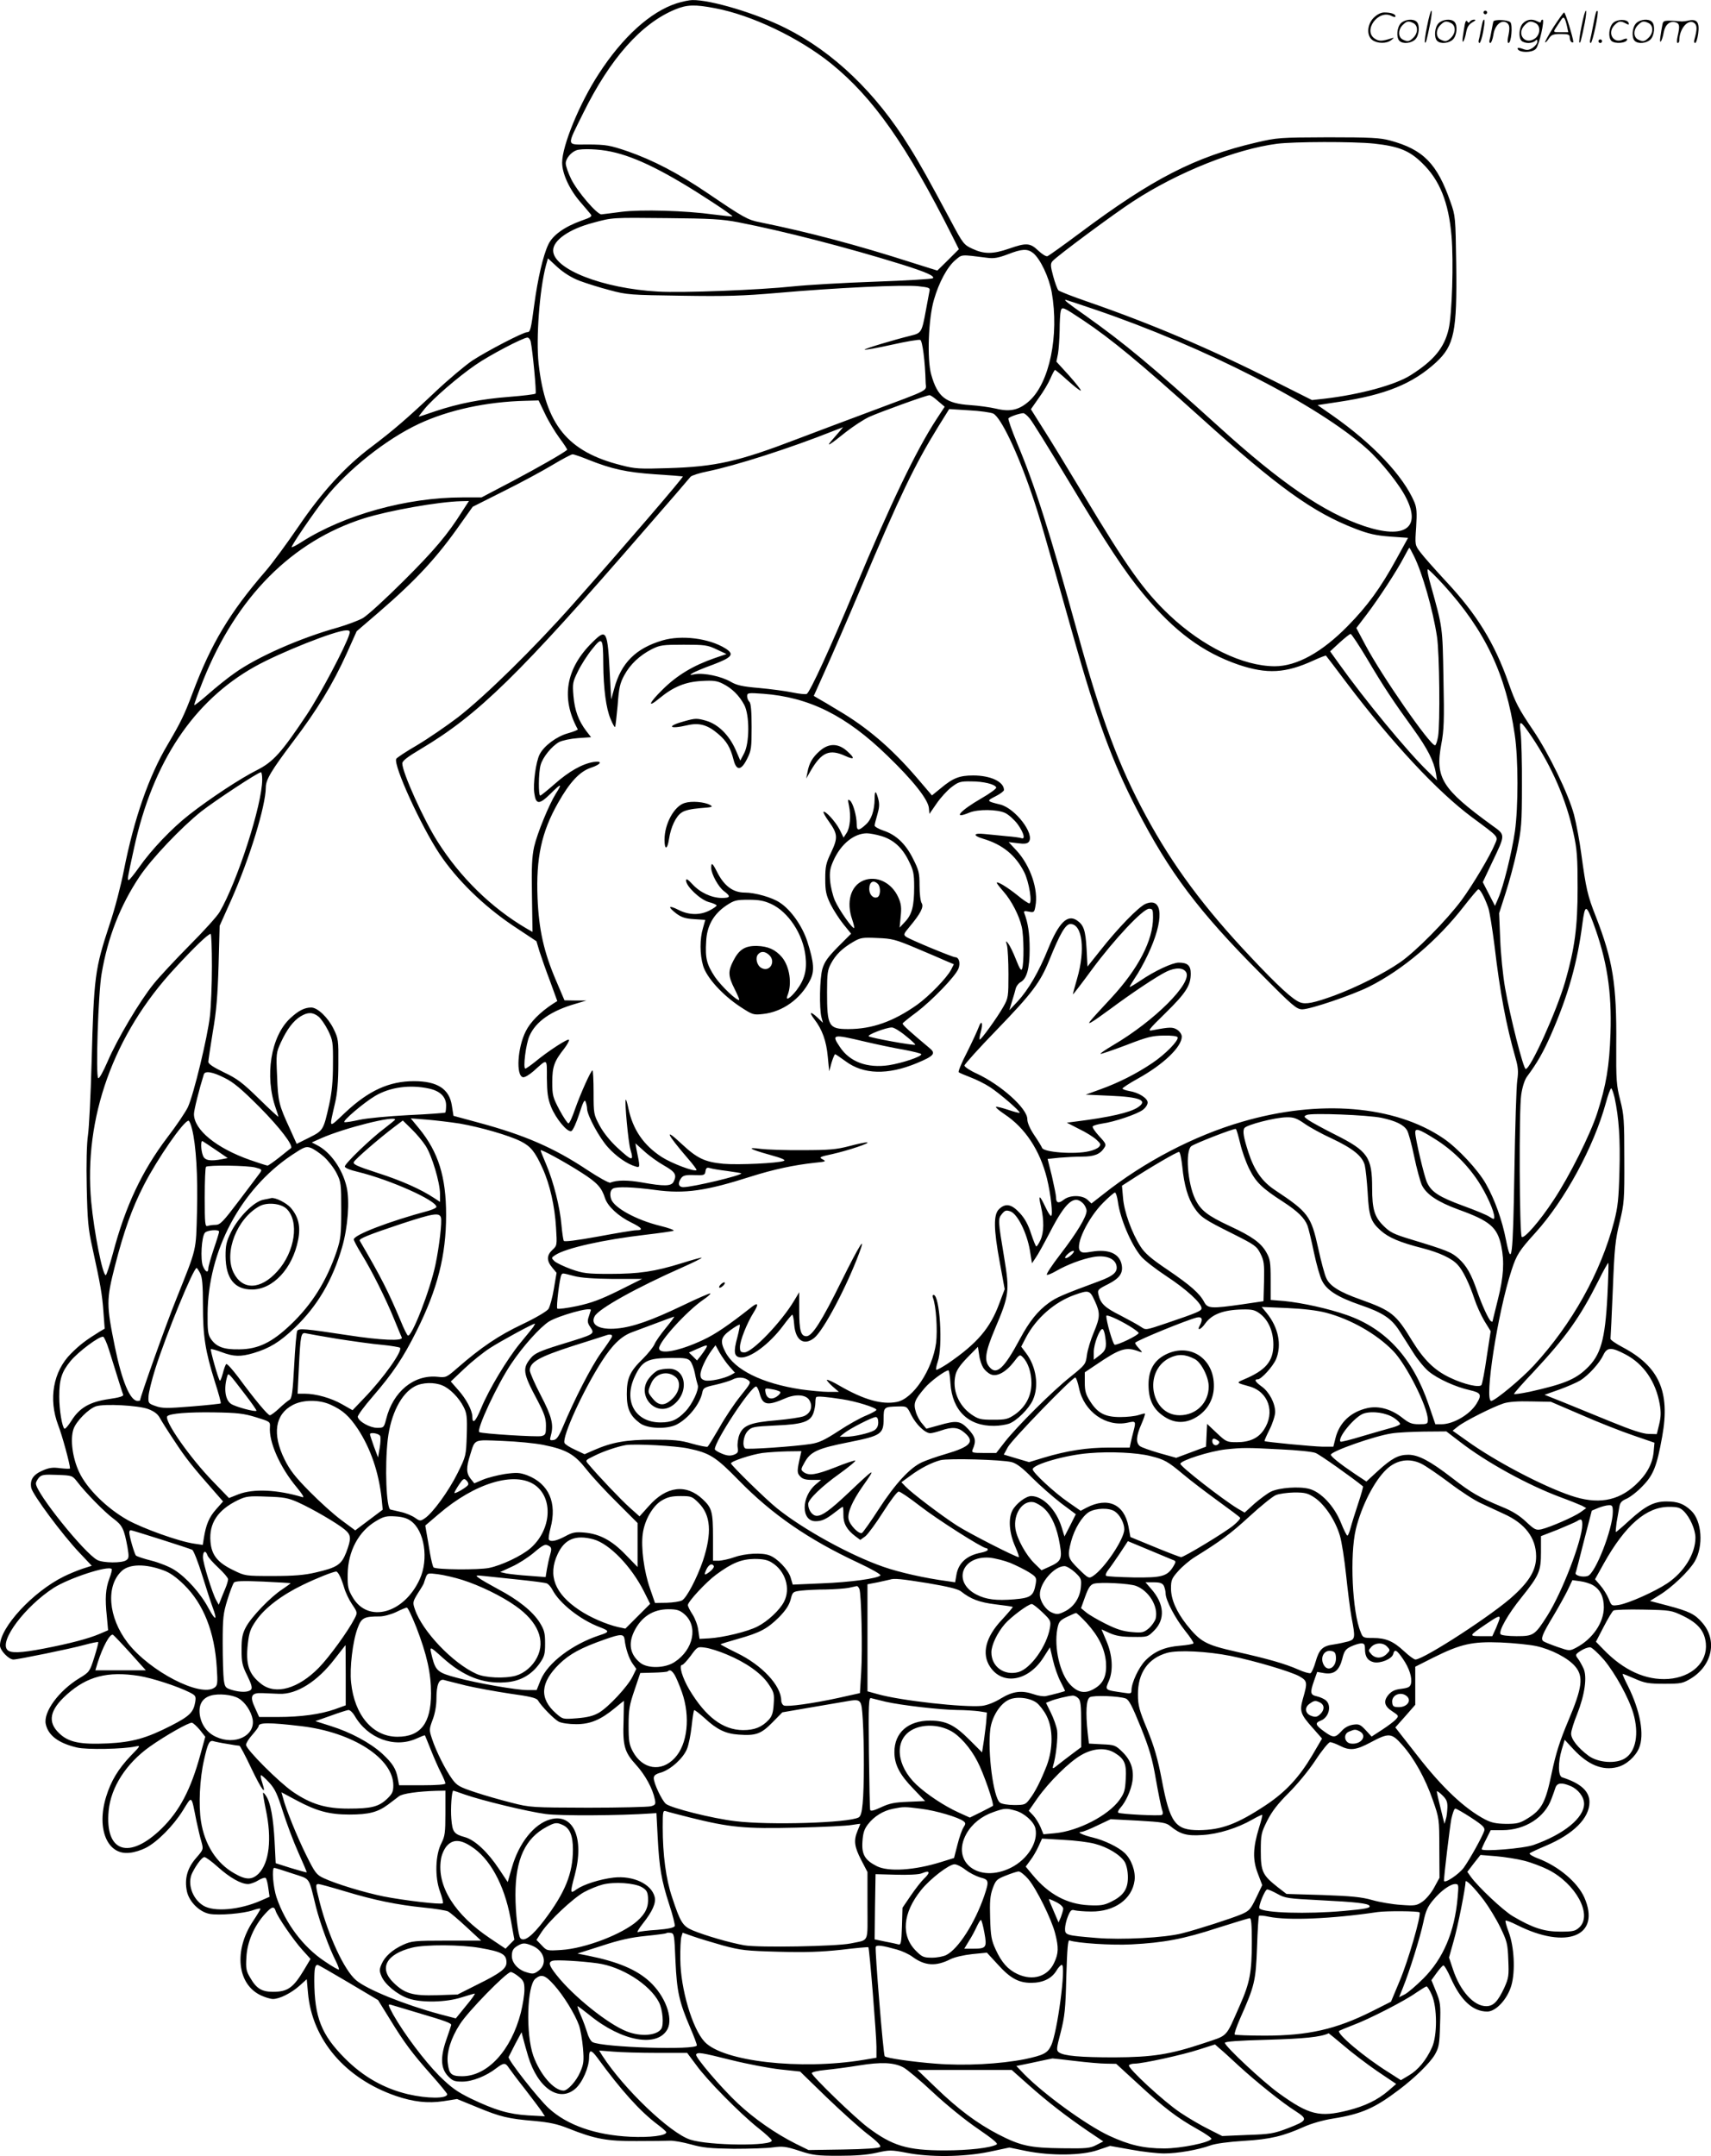 <svg version="1.0" xmlns="http://www.w3.org/2000/svg"
  viewBox="0 0 952.66 1200.362"
 preserveAspectRatio="xMidYMid meet">
<g transform="translate(-0.01,1200.941) scale(0.1,-0.1)"
fill="#000000" stroke="none">
<path d="M3768 11991 c-146 -47 -301 -187 -435 -394 -106 -163 -203 -399 -203
-493 0 -61 41 -150 101 -219 23 -27 49 -57 56 -66 12 -14 6 -19 -49 -38 -95
-34 -161 -81 -185 -133 -29 -60 -59 -192 -78 -333 -19 -142 -22 -155 -40 -155
-22 0 -224 -105 -305 -158 -41 -28 -134 -106 -205 -173 -160 -151 -232 -213
-356 -307 -147 -110 -276 -251 -407 -444 -62 -91 -144 -203 -182 -247 -201
-232 -305 -406 -408 -681 -46 -122 -65 -161 -139 -287 -104 -175 -186 -410
-243 -698 -16 -83 -51 -218 -79 -300 -83 -253 -88 -288 -101 -775 -5 -179 -14
-359 -20 -400 -7 -46 -10 -158 -7 -290 4 -184 8 -232 31 -335 46 -210 55 -262
62 -359 l7 -94 -29 -17 c-76 -47 -110 -73 -159 -122 -99 -99 -126 -253 -71
-398 22 -56 66 -218 66 -241 0 -3 -24 -2 -54 1 -42 6 -63 3 -99 -13 -53 -23
-71 -52 -63 -96 7 -37 173 -261 269 -362 l68 -72 -53 -17 c-29 -10 -75 -29
-103 -43 -172 -85 -355 -283 -355 -384 0 -27 49 -78 75 -78 25 0 318 60 394
81 40 11 75 18 78 16 2 -2 -8 -41 -22 -85 -25 -79 -27 -82 -83 -116 -115 -70
-202 -189 -187 -256 14 -63 71 -106 174 -130 53 -13 259 -9 326 6 29 6 28 4
-27 -52 -70 -74 -110 -140 -137 -228 -55 -179 7 -327 131 -312 26 2 66 15 89
27 64 32 154 123 207 208 53 85 46 91 76 -59 9 -41 21 -94 28 -116 11 -41 11
-42 -30 -89 -49 -56 -66 -116 -51 -187 13 -57 69 -113 125 -124 52 -10 192 2
242 20 23 8 42 12 42 8 0 -4 -18 -34 -40 -67 -110 -164 -90 -355 45 -416 22
-10 51 -19 65 -19 37 0 102 33 148 74 l40 36 7 -77 c23 -260 208 -476 490
-573 97 -33 177 -42 264 -29 l76 12 110 -45 c132 -55 177 -65 320 -77 85 -8
128 -17 188 -41 150 -60 217 -72 382 -71 83 0 166 1 185 2 19 1 71 -8 115 -20
67 -19 106 -23 240 -25 88 0 187 3 220 8 53 7 71 5 145 -19 75 -25 100 -28
220 -28 93 0 159 5 211 17 72 16 80 16 165 0 131 -26 319 -24 461 5 l113 24
92 -19 c139 -28 312 -26 401 5 l68 23 118 -21 c64 -12 147 -21 183 -21 74 0
190 20 258 45 27 10 102 20 185 25 148 9 219 26 337 79 38 17 106 37 159 45
161 26 233 58 369 161 90 68 171 148 199 195 23 41 26 57 29 166 4 112 2 126
-22 185 l-26 64 29 40 c15 21 32 40 37 42 5 2 24 -30 42 -71 56 -125 123 -186
203 -186 48 0 112 69 134 145 23 79 16 217 -15 298 -12 32 -20 61 -17 63 3 3
31 -8 63 -24 278 -140 470 -61 375 154 -38 84 -142 172 -256 216 -31 11 -52
25 -48 29 4 4 45 23 90 42 154 65 243 154 243 243 0 61 -49 105 -152 138 -23
7 -24 82 -2 156 l16 53 51 -55 c80 -85 160 -118 242 -97 49 12 101 58 121 106
31 74 7 207 -62 346 -19 37 -32 67 -29 67 3 0 34 -12 68 -27 54 -24 75 -28
163 -28 95 0 103 2 150 30 119 74 147 214 61 311 -40 47 -74 63 -191 94 l-99
26 53 33 c69 42 165 134 196 187 50 85 40 225 -19 282 -41 39 -75 52 -139 52
-69 0 -117 -25 -205 -105 -39 -36 -73 -65 -76 -65 -2 0 0 24 4 53 5 28 12 67
15 85 4 25 12 35 40 47 19 8 60 39 89 70 61 62 80 110 110 277 45 250 -17 389
-221 497 -38 20 -68 41 -67 47 1 6 7 129 13 275 9 229 14 278 38 374 25 104
27 123 26 350 0 219 -2 248 -23 330 -21 82 -23 109 -22 310 3 335 -19 468
-113 710 -47 119 -55 155 -82 353 -9 68 -27 165 -40 215 -31 116 -140 341
-228 471 -81 120 -98 152 -137 264 -78 222 -178 384 -350 567 -61 66 -125 138
-141 160 -30 40 -30 41 -23 140 5 82 3 107 -10 139 -62 146 -230 324 -457 483
l-82 57 119 18 c260 39 411 101 541 220 101 94 117 170 112 546 -4 262 -4 269
-32 347 -74 213 -151 292 -336 342 -55 15 -107 18 -345 18 -271 -1 -284 -2
-400 -29 -342 -80 -579 -202 -984 -505 -91 -68 -171 -125 -179 -128 -7 -3 -30
11 -51 31 -45 43 -66 45 -163 11 -89 -31 -139 -31 -203 -1 -48 22 -53 28 -119
152 -120 224 -174 322 -233 416 -185 300 -423 528 -689 661 -161 81 -417 158
-519 156 -16 0 -55 -8 -87 -18z m212 -27 c204 -38 468 -164 647 -308 235 -190
420 -453 676 -962 l36 -72 -60 -60 -60 -59 -137 43 c-311 100 -580 171 -851
226 -68 13 -92 27 -291 162 -165 112 -305 184 -445 233 -100 34 -120 37 -217
38 -128 0 -125 -17 -31 174 150 304 323 500 513 578 65 27 110 28 220 7z
m3670 -754 c138 -15 198 -39 269 -109 97 -94 147 -218 163 -406 12 -141 3
-437 -16 -517 -24 -105 -83 -176 -211 -257 -86 -55 -283 -108 -478 -131 l-72
-8 -205 103 c-365 184 -687 321 -1045 445 -82 28 -155 57 -162 63 -6 7 -19 42
-29 79 -15 56 -16 69 -4 83 21 26 345 266 450 334 250 163 570 290 800 320 95
12 422 13 540 1z m-4247 -45 c139 -29 309 -114 565 -282 63 -41 112 -76 110
-78 -2 -2 -48 3 -103 10 -158 22 -405 29 -515 15 -52 -7 -102 -13 -111 -14
-24 -2 -134 126 -169 197 -16 33 -30 72 -30 87 0 26 29 62 60 73 29 10 125 7
193 -8z m707 -393 c253 -49 609 -141 905 -233 144 -45 192 -67 179 -79 -5 -4
-151 -13 -324 -19 -173 -6 -377 -18 -453 -26 -187 -20 -617 -37 -752 -29 -309
17 -585 125 -585 229 0 57 89 119 222 154 110 30 103 29 413 26 241 -2 308 -6
395 -23z m1642 -171 c40 -32 89 -135 104 -219 42 -239 -12 -503 -125 -605 -56
-50 -105 -62 -184 -43 -34 8 -99 17 -145 20 -136 9 -182 45 -217 170 -24 84
-16 310 15 416 28 98 75 184 119 221 39 33 28 32 179 13 36 -5 61 0 112 19 79
31 110 33 142 8z m-2525 -155 c38 -14 113 -38 168 -52 95 -26 115 -27 400 -31
248 -4 342 -1 539 16 319 28 695 46 778 37 63 -7 68 -9 63 -29 -2 -12 -11 -60
-20 -107 -22 -120 -25 -125 -82 -139 -98 -24 -263 -74 -259 -78 3 -3 70 9 151
27 80 18 151 30 159 27 12 -5 27 -117 30 -237 1 -51 41 -31 -314 -164 -124
-46 -304 -114 -399 -150 -331 -127 -456 -155 -721 -163 -157 -5 -184 -4 -260
16 -300 75 -423 226 -461 566 -15 140 5 412 41 547 l11 39 54 -50 c36 -32 78
-58 122 -75z m2870 -160 c608 -207 1244 -532 1515 -776 76 -68 182 -200 218
-274 84 -167 -10 -230 -233 -156 -224 75 -464 239 -812 555 -376 340 -520 460
-742 618 -101 71 -121 87 -109 87 2 0 75 -24 163 -54z m-67 -59 c156 -104 318
-238 651 -538 435 -393 630 -533 867 -624 73 -28 113 -37 192 -43 l100 -7 -66
-120 c-87 -159 -160 -259 -269 -370 -145 -148 -285 -225 -408 -225 -177 1
-399 109 -584 283 -145 137 -236 266 -483 677 -84 140 -184 304 -222 363 l-68
108 44 63 c25 34 54 83 65 109 11 26 23 47 25 47 3 0 36 -27 72 -60 37 -33 69
-58 72 -55 3 2 -27 40 -65 83 l-71 78 9 45 c4 24 8 82 9 129 0 47 3 95 6 107
7 27 11 25 124 -50z m-3075 -119 c11 -53 33 -284 27 -290 -4 -4 -70 -12 -146
-18 -157 -12 -283 -37 -412 -80 -48 -17 -89 -30 -92 -30 -2 0 13 20 33 44 47
57 184 176 283 244 76 53 265 152 289 152 7 0 15 -10 18 -22z m2267 -331 l38
-32 -46 -70 c-113 -173 -257 -473 -454 -945 -135 -324 -249 -572 -268 -584 -6
-3 -41 0 -79 8 -38 8 -121 19 -186 25 -94 8 -125 15 -159 35 -52 30 -147 50
-197 42 -31 -6 -33 -5 -16 5 10 7 62 29 115 48 108 41 121 58 68 91 -91 56
-243 75 -349 44 -149 -44 -230 -125 -269 -268 l-17 -61 -7 130 c-13 257 -18
267 -97 189 -149 -146 -177 -312 -82 -485 2 -3 -22 -13 -54 -22 -63 -17 -134
-70 -158 -117 -21 -40 -38 -165 -30 -217 9 -64 27 -65 91 -2 59 59 67 59 29 0
-38 -61 -103 -219 -121 -296 -12 -56 -15 -112 -12 -272 l3 -202 -35 20 c-194
114 -367 283 -493 482 -77 120 -197 386 -197 436 0 14 28 36 104 81 319 190
546 412 1241 1214 138 158 255 294 260 301 6 7 49 21 95 30 156 32 459 129
700 225 l54 21 -19 -23 c-11 -13 -31 -36 -45 -52 -33 -38 -12 -26 80 48 41 32
99 70 129 84 57 26 319 121 336 121 6 1 27 -14 47 -32z m-2188 -70 c19 -41 56
-102 81 -136 26 -35 45 -64 43 -66 -27 -22 -159 -97 -300 -172 l-177 -93 -108
0 c-308 0 -656 -97 -892 -247 -29 -19 -55 -32 -57 -30 -5 5 123 193 185 271
128 161 341 330 522 415 166 78 379 124 596 129 l72 2 35 -73z m2496 0 c42
-20 135 -214 214 -446 41 -118 66 -205 231 -791 130 -462 218 -702 354 -965
182 -353 345 -570 691 -917 179 -181 200 -198 231 -198 45 0 277 79 370 125
190 95 384 260 531 450 39 50 74 91 78 93 10 4 35 -42 56 -101 8 -22 23 -117
35 -211 31 -264 65 -444 117 -626 15 -52 17 -77 10 -125 -5 -33 -12 -261 -16
-507 -8 -484 -15 -542 -47 -381 -21 108 -62 224 -111 310 -44 79 -158 201
-238 255 -269 183 -690 218 -1120 92 -268 -78 -546 -223 -775 -405 l-64 -50
-21 20 c-30 28 -99 28 -133 1 -29 -23 -43 -18 -43 13 0 12 -11 65 -23 118
l-24 96 66 7 c36 3 93 6 126 6 66 0 100 13 122 47 14 20 12 25 -27 67 -23 25
-39 49 -36 54 3 5 27 12 53 16 67 9 197 53 227 77 15 11 26 29 26 40 0 24 -50
56 -102 64 -21 4 -38 10 -38 14 0 4 38 29 85 55 143 79 245 177 245 234 0 12
-11 29 -25 38 -25 16 -41 16 -135 -2 -33 -7 -30 -2 71 97 112 110 139 152 139
218 0 45 -18 61 -67 61 -35 0 -134 -46 -213 -100 -33 -22 -60 -38 -60 -35 0 4
14 26 30 51 17 24 49 81 70 126 93 195 87 327 -12 285 -39 -17 -154 -135 -253
-261 l-70 -88 -5 98 c-6 105 -16 134 -55 160 -52 34 -100 -14 -159 -159 -52
-129 -110 -228 -170 -293 l-46 -49 15 50 c9 28 18 60 21 73 4 12 15 27 26 33
35 19 51 76 51 184 0 87 -9 147 -30 201 -4 11 1 13 25 8 29 -6 31 -4 37 30 18
92 -28 227 -106 311 l-43 46 50 -6 c37 -5 53 -3 62 7 35 43 -74 186 -158 208
-78 19 -78 20 -27 46 26 13 47 29 47 35 0 46 -74 81 -171 81 -77 0 -113 -14
-182 -72 l-48 -39 -88 103 c-139 161 -273 276 -435 371 -44 27 -93 56 -108 64
l-27 16 65 145 c36 80 126 287 199 460 214 507 298 682 429 894 l61 98 110 -7
c61 -3 121 -12 135 -18z m203 -27 c14 -16 107 -166 207 -332 223 -370 324
-524 428 -648 173 -208 330 -323 527 -391 160 -54 263 -48 418 23 37 17 69 29
70 27 2 -2 55 -71 117 -154 254 -335 503 -602 695 -745 154 -114 147 -106 129
-149 -28 -68 -125 -230 -186 -313 -84 -113 -255 -286 -342 -346 -89 -62 -242
-139 -366 -185 -113 -41 -159 -51 -192 -38 -40 15 -125 93 -276 254 -257 272
-431 506 -581 783 -151 278 -250 543 -381 1019 -156 566 -237 820 -337 1058
-29 70 -51 132 -48 137 6 9 57 27 82 29 6 1 22 -12 36 -29z m-2455 -231 c129
-51 209 -69 367 -80 83 -5 153 -11 157 -12 7 -2 -326 -389 -612 -712 -217
-245 -487 -510 -640 -629 -63 -48 -165 -118 -227 -155 -62 -36 -115 -71 -117
-77 -15 -38 138 -373 241 -528 96 -144 244 -289 409 -400 l131 -87 17 -57 c10
-31 36 -106 59 -166 l40 -110 -24 -15 c-72 -47 -126 -102 -151 -152 -47 -92
-56 -249 -16 -257 10 -2 36 14 60 35 78 70 73 73 73 -40 1 -82 5 -113 23 -159
27 -67 91 -144 113 -136 9 3 28 46 44 95 22 69 30 84 36 68 4 -11 8 -29 8 -40
2 -38 68 -160 116 -213 46 -51 106 -93 154 -107 26 -8 26 -6 4 100 l-5 29 49
-44 c27 -25 77 -61 111 -80 63 -36 72 -52 52 -91 -13 -24 -52 -25 -175 -3 -81
14 -138 14 -177 -1 -7 -3 -65 29 -127 70 -186 124 -350 195 -606 264 l-140 38
-9 57 c-14 93 -81 136 -211 136 -137 0 -252 -52 -382 -174 -97 -91 -91 -96
-57 54 12 50 18 122 18 215 1 134 0 142 -27 197 -31 63 -89 118 -124 118 -37
0 -71 -17 -117 -60 -108 -100 -144 -322 -80 -502 8 -22 14 -43 14 -46 0 -3
-49 42 -108 100 -91 89 -121 112 -195 147 -60 29 -87 47 -87 59 0 9 12 85 25
167 20 114 27 203 32 370 l6 220 65 145 c102 230 191 521 192 625 0 44 31 95
153 257 131 172 221 320 297 488 l56 125 120 103 c211 182 327 307 459 496
l67 94 171 86 c95 47 217 113 272 146 55 33 106 60 113 60 8 0 48 -14 90 -31z
m-704 -286 c-81 -129 -155 -217 -328 -389 -99 -99 -201 -192 -226 -206 -25
-14 -87 -37 -138 -52 -212 -59 -452 -165 -577 -255 -39 -27 -103 -79 -144
-115 -41 -36 -76 -64 -79 -62 -2 3 20 64 49 137 186 465 495 776 897 903 138
43 412 92 540 95 l43 1 -37 -57z m5299 -250 c46 -92 105 -297 128 -448 14 -91
18 -486 6 -557 -5 -27 -12 -48 -17 -48 -28 0 -297 387 -388 559 l-50 94 58 76
c68 90 168 243 207 318 15 29 29 53 30 53 2 0 13 -21 26 -47z m165 -160 c231
-254 347 -498 396 -834 20 -135 20 -400 1 -538 -17 -116 -64 -308 -93 -373
l-18 -42 -34 66 -34 66 51 108 c77 162 77 153 -2 210 -276 201 -315 263 -280
450 15 79 17 133 12 366 -5 291 -4 280 -71 521 -14 48 -21 87 -16 87 4 0 44
-39 88 -87z m-6093 -275 c-19 -65 -164 -339 -237 -448 -140 -210 -186 -262
-277 -308 -92 -46 -262 -158 -377 -248 -95 -74 -211 -195 -280 -294 -27 -38
-53 -70 -57 -70 -9 0 -8 7 30 180 104 477 330 816 670 1007 145 81 451 202
511 203 20 0 22 -4 17 -22z m5666 -135 c91 -154 146 -237 259 -393 79 -110
113 -177 125 -245 l6 -40 -51 50 c-114 110 -352 399 -496 601 l-48 67 53 49
c29 26 56 48 61 48 5 0 46 -62 91 -137z m-4252 -28 c1 -140 16 -252 41 -309
11 -27 22 -47 25 -44 2 2 8 56 14 120 7 98 13 124 37 168 33 61 85 110 153
145 46 23 61 25 178 25 117 0 133 -2 183 -26 l55 -26 -67 -23 c-118 -41 -208
-95 -287 -173 -79 -77 -90 -109 -19 -50 78 64 144 91 234 96 67 4 87 1 120
-16 50 -25 90 -65 118 -117 30 -57 30 -212 -1 -270 l-21 -40 -26 60 c-37 83
-97 142 -165 162 -50 14 -59 14 -117 -2 -105 -28 -92 -48 15 -23 65 15 112 1
169 -48 48 -40 69 -77 86 -143 16 -65 43 -63 76 4 23 45 25 62 25 177 0 88 -4
131 -12 140 -7 6 -13 21 -13 31 0 19 5 20 88 14 258 -19 464 -122 694 -346
142 -137 225 -242 230 -290 l3 -33 40 58 c22 32 59 73 83 91 39 30 50 33 110
32 69 0 133 -16 139 -34 2 -6 -35 -33 -82 -60 -121 -70 -164 -120 -68 -80 48
20 156 19 200 -2 19 -9 50 -37 69 -62 34 -47 45 -87 21 -78 -8 3 -45 8 -83 11
-38 4 -93 9 -121 12 -64 7 -69 -8 -10 -26 109 -32 182 -92 230 -187 27 -54 46
-173 28 -173 -6 0 -36 20 -66 45 -56 45 -115 81 -115 69 0 -3 17 -25 38 -49
44 -50 87 -133 101 -196 12 -50 13 -205 2 -233 -5 -14 -13 -2 -34 51 -15 39
-35 79 -43 89 -14 18 -15 17 -7 -11 4 -16 8 -88 8 -160 0 -124 -1 -132 -28
-180 -33 -59 -127 -189 -132 -183 -3 2 0 21 6 42 14 50 4 71 -12 26 -7 -19
-36 -82 -65 -140 -30 -57 -50 -107 -46 -110 4 -4 33 -16 64 -28 32 -12 81 -36
110 -55 54 -35 172 -137 165 -143 -2 -2 -30 5 -62 16 -33 11 -64 19 -69 17 -5
-2 16 -20 47 -41 115 -76 197 -201 236 -356 22 -89 35 -210 23 -210 -5 0 -19
23 -32 51 -33 69 -40 69 -24 1 18 -77 17 -144 -3 -187 -9 -19 -19 -35 -23 -35
-3 0 -16 32 -29 71 -16 50 -35 85 -63 115 -46 50 -79 56 -115 22 -32 -30 -31
-110 4 -299 l27 -147 -29 -77 c-51 -140 -124 -225 -286 -336 -33 -22 -63 -38
-66 -36 -3 3 1 23 8 44 30 85 12 373 -23 373 -6 0 -7 -8 -3 -17 17 -44 26
-178 17 -251 -21 -150 -128 -311 -219 -328 -83 -16 -182 12 -316 89 -37 22
-70 37 -73 34 -2 -2 11 -18 31 -36 l36 -31 -58 0 c-32 0 -101 7 -153 14 -217
33 -370 109 -421 208 -31 60 -26 83 28 122 26 19 50 33 52 30 2 -2 -4 -33 -13
-68 -23 -83 -19 -110 16 -114 54 -6 161 73 238 176 25 34 48 61 51 62 4 0 9
-25 11 -55 7 -88 54 -120 111 -75 52 41 180 283 251 473 40 106 2 47 -98 -155
-112 -227 -164 -308 -196 -308 -31 0 -40 32 -40 142 l0 103 -27 -45 c-71 -120
-234 -290 -278 -290 -21 0 -25 5 -25 30 0 35 39 133 76 192 29 46 26 59 -9 32
-132 -104 -204 -153 -273 -185 -132 -62 -244 -83 -244 -46 0 38 154 207 247
271 24 16 41 32 38 34 -2 3 -71 -27 -152 -66 -175 -84 -280 -121 -368 -129
-97 -9 -150 20 -124 68 22 42 232 159 492 274 59 26 106 50 104 52 -2 2 -53
-12 -113 -31 -149 -46 -235 -59 -399 -59 -126 0 -148 3 -214 26 -41 15 -83 35
-94 45 -18 18 -18 19 5 34 59 39 270 86 503 113 77 9 147 19 155 22 8 3 -26
16 -76 28 -133 33 -254 100 -271 148 -9 27 -5 50 10 59 19 12 113 9 237 -8
164 -22 281 -5 531 75 127 40 238 64 358 77 59 6 63 7 41 19 -21 11 -17 14 54
29 89 20 220 64 193 65 -10 1 -55 -9 -100 -21 -69 -18 -110 -22 -257 -22 -96
-1 -202 3 -234 7 -82 11 -65 -1 50 -33 69 -19 91 -29 78 -34 -35 -13 -251 -23
-336 -16 -104 10 -146 30 -233 111 -100 94 -84 57 33 -79 30 -34 53 -65 50
-67 -11 -11 -138 37 -194 73 -101 66 -160 152 -185 270 -6 30 -13 51 -15 49
-7 -7 14 -237 26 -277 20 -68 11 -67 -72 9 -40 37 -78 84 -99 123 -33 62 -34
65 -34 186 0 67 -3 122 -6 122 -9 0 -67 -130 -97 -215 -15 -44 -31 -80 -37
-80 -5 0 -28 34 -50 75 -37 70 -40 81 -40 155 0 86 11 116 67 187 16 21 28 43
26 48 -3 11 -116 -62 -192 -125 -24 -19 -47 -35 -51 -35 -14 0 3 138 23 182
35 80 121 140 257 179 l60 18 -61 0 -61 1 -46 108 c-69 160 -97 287 -104 462
-9 223 22 367 114 529 66 117 121 175 183 196 58 19 68 40 15 32 -63 -10 -138
-53 -215 -121 -41 -36 -78 -66 -82 -66 -11 0 -10 128 2 170 12 44 62 105 103
128 18 9 64 19 105 22 l73 5 -27 35 c-43 57 -64 114 -71 194 -6 71 -4 79 25
138 17 35 52 90 78 122 58 73 62 67 63 -79z m5170 -408 c113 -168 192 -351
232 -537 20 -89 23 -135 23 -305 0 -217 -16 -335 -69 -520 -48 -166 -194 -489
-220 -487 -13 0 -87 292 -115 452 -12 69 -24 190 -27 270 l-6 145 36 112 c20
61 49 169 64 240 24 117 27 147 27 358 1 127 -3 259 -7 293 -10 78 -4 76 62
-21z m-7069 -238 c0 -139 -138 -567 -237 -737 -14 -24 -89 -107 -167 -185 -77
-78 -168 -175 -200 -215 -78 -96 -204 -309 -257 -433 -24 -55 -46 -96 -52 -92
-15 9 0 476 19 582 34 201 103 378 211 540 67 100 231 273 344 363 77 60 316
218 332 218 4 0 7 -18 7 -41z m7411 -798 c76 -205 104 -380 96 -616 -6 -182
-24 -288 -74 -443 -38 -118 -156 -354 -242 -483 -78 -119 -165 -218 -178 -206
-13 13 -16 709 -3 791 6 43 19 83 32 101 58 78 91 137 133 232 97 221 148 404
176 622 14 106 21 106 60 2z m-2451 30 c0 -127 -82 -285 -232 -447 -130 -140
-137 -149 -112 -136 12 6 59 39 105 73 121 90 262 184 314 209 50 24 93 23
109 -3 37 -59 -175 -271 -407 -407 -42 -25 -73 -46 -69 -48 4 -1 69 21 143 49
116 45 144 52 208 53 44 1 76 -3 78 -10 6 -18 -68 -94 -141 -143 -89 -60 -188
-110 -291 -147 l-80 -29 135 -6 c168 -7 214 -26 155 -65 -44 -29 -157 -55
-348 -79 l-47 -6 68 -35 c38 -18 81 -45 97 -60 25 -23 26 -27 13 -41 -8 -8
-33 -19 -54 -23 -79 -19 -254 -6 -262 19 -2 6 -21 38 -43 70 -25 37 -39 70
-39 90 0 59 -146 190 -281 253 -38 17 -69 38 -69 45 0 7 81 97 180 199 198
205 242 264 292 387 60 149 91 202 118 202 67 0 84 -145 37 -305 -14 -47 -24
-86 -23 -87 1 -1 49 61 106 139 125 169 284 338 318 338 20 0 22 -5 22 -49z
m-5240 -271 c0 -100 -5 -224 -11 -277 -13 -117 -91 -440 -123 -508 -13 -27
-64 -103 -114 -168 -141 -186 -234 -383 -303 -645 -18 -67 -36 -122 -40 -122
-18 0 -65 240 -81 408 -43 466 124 933 467 1302 108 117 184 190 198 190 4 0
7 -81 7 -180z m593 -280 c14 -11 38 -46 54 -78 26 -54 28 -64 27 -187 0 -94
-6 -157 -21 -225 -32 -143 -33 -145 -111 -184 l-70 -35 -37 82 c-62 134 -67
154 -72 293 -6 127 -5 133 21 190 34 73 69 120 110 145 40 24 67 24 99 -1z
m-522 -342 c49 -24 93 -61 194 -162 113 -114 191 -216 175 -229 -3 -2 -31 -24
-63 -50 -33 -26 -63 -47 -67 -47 -5 0 -48 14 -97 31 -188 66 -313 168 -313
256 0 22 29 138 55 221 7 21 49 14 116 -20z m1137 -59 c62 -13 96 -46 96 -94
0 -19 -2 -37 -5 -40 -3 -2 -95 -9 -205 -14 -113 -6 -231 -17 -272 -26 -40 -9
-77 -15 -84 -13 -14 5 107 108 171 146 83 49 194 64 299 41z m6602 -51 c24
-114 32 -229 27 -408 -4 -155 -9 -201 -30 -282 -74 -283 -234 -570 -447 -801
-67 -73 -216 -197 -237 -197 -40 0 36 492 113 727 28 87 44 111 132 208 165
182 326 479 393 723 12 45 26 82 30 82 4 0 12 -24 19 -52z m-1298 -112 c79
-17 123 -38 142 -69 8 -12 26 -78 40 -146 14 -68 34 -140 43 -160 26 -52 87
-93 204 -136 175 -63 216 -98 238 -203 18 -88 13 -172 -19 -298 -16 -66 -30
-120 -30 -122 0 -2 -4 -1 -9 2 -12 8 -50 90 -76 166 -33 96 -59 142 -103 182
-40 36 -64 46 -272 109 -89 27 -111 38 -146 73 -51 50 -64 93 -64 211 0 172
-24 206 -205 297 -66 33 -133 70 -149 81 -27 19 -28 21 -10 29 29 12 339 0
416 -16z m-429 -32 c28 -20 97 -58 152 -83 119 -56 171 -99 184 -149 5 -21 12
-88 16 -151 7 -133 17 -163 72 -212 44 -40 108 -67 234 -99 93 -24 164 -57
195 -92 29 -30 66 -107 93 -189 12 -37 37 -92 56 -124 l35 -57 -22 -143 c-11
-79 -25 -149 -29 -156 -10 -17 -96 2 -177 41 -84 40 -143 97 -209 204 -91 150
-114 168 -289 231 -116 41 -170 75 -189 118 -9 18 -29 92 -45 166 -40 181 -55
201 -240 324 -73 48 -116 110 -149 211 -27 84 -33 119 -22 135 12 18 170 59
234 60 39 1 57 -5 100 -35z m-5063 22 c0 -2 -26 -23 -57 -47 -77 -57 -223
-198 -223 -214 0 -8 30 -20 73 -30 180 -44 437 -159 437 -195 0 -5 -19 -14
-42 -21 -221 -59 -418 -135 -418 -160 0 -7 20 -44 44 -83 55 -89 134 -246 181
-362 20 -49 39 -95 42 -101 9 -21 -114 -16 -302 13 -236 36 -271 39 -280 24
-4 -7 -12 -94 -17 -194 -8 -148 -13 -183 -26 -190 -9 -5 -35 -26 -58 -48 -22
-21 -46 -38 -51 -38 -12 0 -85 88 -177 213 -32 42 -61 75 -66 72 -4 -2 -13
-26 -19 -51 -7 -26 -14 -44 -17 -41 -9 9 -54 170 -50 175 3 2 30 -5 61 -17 67
-25 104 -26 176 -5 90 27 146 61 230 141 126 121 210 263 264 449 32 110 43
258 25 335 -23 100 -90 195 -165 233 l-29 15 54 24 c129 57 410 127 410 103z
m360 -22 c115 -20 275 -66 340 -99 55 -28 79 -57 121 -150 41 -90 68 -211 75
-330 6 -98 6 -100 -20 -124 -33 -31 -33 -61 -1 -99 l24 -29 -15 -89 c-8 -49
-22 -99 -30 -112 -9 -13 -69 -49 -147 -86 -131 -62 -228 -128 -357 -240 -63
-55 -66 -57 -112 -52 -133 14 -250 -82 -288 -236 -12 -47 -14 -48 -50 -48 -40
0 -103 35 -108 61 -1 8 36 59 84 114 112 130 168 213 244 365 116 232 164 420
164 645 0 212 -43 350 -150 481 l-47 57 89 -7 c49 -4 132 -14 184 -22z m-1491
-29 c23 -90 33 -262 28 -460 -6 -225 1 -197 -115 -487 -55 -135 -202 -548
-202 -565 0 -2 -6 -3 -14 -3 -41 0 -87 109 -126 300 -48 236 -48 262 0 451 50
194 94 319 161 450 76 148 222 359 249 359 4 0 13 -20 19 -45z m1301 -95 c35
-54 80 -205 80 -267 l0 -45 -32 21 c-74 49 -181 97 -315 140 -120 39 -140 49
-132 62 9 17 141 131 223 193 l49 37 49 -48 c27 -26 62 -68 78 -93z m4535 15
c9 -41 32 -106 51 -144 37 -74 71 -107 189 -183 80 -52 119 -90 135 -132 6
-16 22 -83 36 -150 14 -66 34 -137 45 -157 26 -53 88 -92 213 -135 126 -43
174 -75 219 -146 19 -29 53 -84 77 -121 24 -38 62 -84 85 -103 51 -42 151 -87
228 -104 64 -15 69 -25 38 -76 -37 -60 -129 -114 -195 -114 l-34 0 -38 111
c-88 257 -237 421 -455 497 -103 36 -248 68 -349 78 l-75 6 0 112 c0 99 -3
116 -24 153 -30 53 -80 89 -203 146 -124 58 -162 87 -193 150 -43 89 -56 268
-22 295 19 15 240 101 248 96 4 -2 14 -38 24 -79z m1080 26 c98 -60 183 -143
246 -239 46 -70 89 -166 89 -199 0 -13 -3 -13 -27 2 -14 10 -80 37 -146 61
-133 49 -176 76 -201 129 -16 33 -66 246 -66 280 0 25 22 18 105 -34z m-6783
-64 l66 -45 -30 -6 c-67 -13 -98 -8 -108 20 -12 30 -13 87 -2 80 4 -2 37 -24
74 -49z m602 -38 c24 -22 56 -63 70 -91 25 -49 26 -60 26 -206 0 -137 -3 -161
-25 -228 -56 -166 -138 -297 -257 -410 -104 -99 -181 -136 -285 -137 -87 -2
-130 14 -160 60 -15 22 -18 48 -17 138 2 350 184 693 468 883 69 46 79 50 106
41 16 -6 49 -28 74 -50z m1435 -89 c86 -55 111 -82 130 -142 15 -45 74 -100
146 -135 61 -30 69 -43 28 -43 -16 0 -111 -16 -213 -35 -121 -22 -187 -30
-191 -24 -3 6 -9 46 -13 90 -8 96 -44 240 -85 336 -17 40 -31 75 -31 78 0 9
134 -64 229 -125z m3344 34 c10 -103 32 -178 67 -229 36 -53 55 -65 215 -145
121 -61 132 -68 153 -110 20 -40 22 -57 20 -155 l-3 -110 -115 -17 c-175 -25
-196 -24 -215 12 -25 48 -76 93 -204 180 -92 62 -127 92 -151 130 -48 75 -91
193 -97 270 l-6 68 39 25 c110 72 270 166 279 163 6 -1 13 -38 18 -82z m-5160
-5 c35 -9 37 -12 25 -29 -7 -9 -59 -79 -116 -154 -90 -119 -106 -136 -132
-136 -15 0 -35 -3 -44 -6 -14 -5 -16 12 -16 158 0 91 3 168 7 171 10 11 235 8
276 -4z m2626 -19 c41 -6 76 -11 78 -13 10 -10 -270 -77 -322 -77 -28 0 -33
23 -11 52 10 13 26 17 72 15 55 -2 59 0 62 21 3 19 8 23 25 18 12 -4 55 -11
96 -16z m2175 -169 c12 -94 73 -239 129 -306 17 -21 80 -70 142 -111 110 -72
195 -150 195 -178 0 -15 -20 -24 -197 -84 -113 -38 -113 -39 -140 -20 -16 11
-67 39 -115 64 -88 44 -110 66 -122 116 -6 26 -2 30 54 58 65 33 85 63 75 110
-13 61 -73 86 -165 71 -45 -8 -57 -7 -67 5 -26 35 44 181 129 267 31 31 61 57
66 57 5 0 12 -22 16 -49z m-194 -11 c11 -11 20 -30 20 -42 0 -32 -53 -121
-147 -243 -46 -60 -80 -111 -74 -113 6 -2 29 8 53 22 59 34 143 66 205 77 66
12 119 -6 129 -46 9 -37 -15 -59 -100 -90 -197 -73 -235 -89 -277 -120 -61
-44 -108 -103 -160 -200 -89 -166 -131 -205 -171 -155 -29 35 -22 83 31 209
81 191 83 211 52 400 -34 205 -35 214 -13 241 17 21 24 23 48 15 39 -14 91
-118 108 -215 l12 -74 20 30 c12 16 47 80 80 143 87 169 135 210 184 161z
m-3575 -79 c7 -23 -9 -161 -30 -261 -30 -144 -133 -408 -154 -396 -5 3 -23 39
-39 79 -70 166 -107 240 -229 449 -6 11 52 34 232 94 177 58 211 64 220 35z
m-1235 -79 c0 -5 -13 -48 -30 -97 -16 -49 -30 -97 -30 -107 0 -28 -16 -21 -30
12 -15 36 -8 164 11 186 12 15 79 20 79 6z m4741 -133 c-13 -11 -27 -17 -30
-13 -3 3 5 14 18 25 13 11 27 17 30 13 3 -3 -5 -14 -18 -25z m2989 -224 c-13
-246 -37 -331 -117 -406 -63 -60 -127 -86 -315 -128 -49 -10 -88 -16 -88 -12
0 4 48 59 108 122 182 195 258 302 362 508 28 57 53 101 55 99 2 -2 0 -84 -5
-183z m-7835 125 c11 -22 15 -64 15 -179 0 -171 13 -253 66 -423 21 -65 36
-120 33 -122 -2 -2 -75 -10 -162 -17 -137 -11 -164 -11 -200 2 -40 14 -42 16
-40 54 1 22 18 92 38 155 63 197 212 560 230 560 2 0 11 -13 20 -30z m2082
-15 c38 -10 109 -15 218 -16 l160 0 -130 -65 c-101 -50 -153 -69 -232 -86 -57
-12 -106 -18 -110 -14 -7 7 13 172 23 188 7 10 3 11 71 -7z m2898 -137 c32
-69 31 -91 -5 -177 -17 -40 -34 -96 -38 -125 -7 -53 -9 -55 -92 -122 -103 -82
-297 -276 -364 -361 l-49 -63 -70 0 c-62 0 -68 2 -62 18 22 49 17 70 -22 113
-46 49 -65 52 -166 23 l-69 -19 -23 28 c-14 15 -30 45 -36 67 -14 47 -7 65 50
132 31 37 114 98 132 98 3 0 9 -33 11 -72 10 -152 100 -239 244 -237 27 0 64
6 82 12 43 16 111 83 133 132 35 77 19 186 -38 261 l-27 36 27 52 c57 107 158
196 270 236 79 28 85 27 112 -32z m1288 -67 c137 -36 282 -118 374 -213 73
-75 193 -312 193 -383 0 -23 -3 -25 -49 -25 -40 0 -55 6 -92 35 -61 49 -132
69 -195 55 -93 -21 -156 -80 -178 -167 l-12 -48 -60 0 c-56 1 -315 26 -323 31
-2 2 11 31 28 65 17 34 31 78 31 97 0 49 -33 112 -75 142 -36 26 -44 40 -22
40 20 0 84 71 102 112 33 80 13 177 -52 257 l-28 34 140 -6 c90 -4 168 -13
218 -26z m-4093 15 c0 -1 -5 -17 -11 -35 -9 -25 -8 -36 5 -56 29 -45 37 -40
-171 -104 -106 -33 -136 -47 -156 -71 -50 -59 -46 -85 35 -236 39 -75 48 -100
48 -142 0 -46 -2 -52 -25 -58 -25 -6 -332 13 -346 22 -19 11 100 266 177 380
67 100 161 204 211 236 55 33 233 83 233 64z m3726 -21 c47 -36 74 -99 74
-172 0 -93 -43 -143 -165 -194 -42 -18 -42 -18 30 -38 108 -29 147 -145 82
-242 -31 -47 -80 -69 -150 -69 -56 0 -60 2 -112 51 l-54 51 -3 -64 -3 -63 -83
-31 -83 -31 -93 26 c-51 15 -101 32 -110 40 -22 18 -20 56 9 121 13 30 22 57
20 59 -2 2 -18 -2 -36 -8 -18 -6 -63 -11 -102 -11 -85 0 -126 22 -168 89 -23
36 -29 56 -29 103 l0 57 58 39 c141 96 172 105 247 76 18 -6 17 -4 -4 19 -14
15 -23 29 -20 31 19 17 284 125 342 140 30 7 36 -9 17 -45 -17 -31 6 -23 30
11 38 53 102 77 209 79 54 1 69 -3 97 -24z m-728 -68 c28 -17 52 -35 52 -39 0
-12 -120 -70 -134 -65 -10 4 -47 132 -46 160 0 10 65 -18 128 -56z m-2579 -9
c-29 -35 -58 -76 -65 -93 -7 -16 -36 -52 -64 -80 -73 -71 -90 -108 -90 -198 0
-81 18 -120 73 -161 41 -31 150 -35 204 -8 65 33 130 114 143 177 5 27 11 31
75 45 39 9 80 22 92 28 29 16 65 15 88 -2 18 -13 15 -18 -42 -89 -34 -42 -87
-121 -118 -177 -32 -55 -61 -102 -65 -105 -5 -3 -44 5 -87 17 -64 19 -103 22
-218 22 -148 0 -228 -14 -330 -59 l-50 -22 -53 25 c-29 13 -56 30 -59 38 -13
36 103 291 207 453 60 94 110 142 171 164 24 9 85 32 134 50 50 19 94 35 98
36 4 0 -16 -27 -44 -61z m-740 3 c-8 -10 -40 -51 -73 -90 -72 -88 -174 -257
-217 -362 -31 -75 -49 -92 -49 -46 -1 35 -34 98 -79 148 l-41 47 76 72 c41 39
106 91 142 114 60 39 239 136 250 136 2 0 -2 -8 -9 -19z m3185 -56 c9 -58 3
-76 -34 -103 l-30 -23 0 43 c0 44 32 128 48 128 6 0 13 -20 16 -45z m-4273
-10 c85 -13 196 -29 247 -33 51 -5 96 -13 99 -16 17 -16 -92 -169 -198 -279
l-66 -69 -58 33 c-61 35 -146 59 -209 59 l-39 0 7 143 c9 187 12 200 40 193
13 -3 92 -17 177 -31z m1526 12 c-2 -7 -30 -48 -62 -92 -54 -76 -146 -255
-211 -410 -23 -54 -35 -71 -52 -73 -21 -3 -22 -1 -15 25 17 60 6 105 -56 224
-34 65 -61 127 -61 139 0 46 52 75 237 135 98 31 183 58 188 60 22 8 37 4 32
-8z m-2800 -73 c52 -168 75 -240 79 -250 3 -8 -24 -16 -80 -24 -105 -15 -163
-48 -208 -120 -17 -27 -34 -47 -39 -45 -13 9 -29 104 -29 178 0 97 13 138 63
199 43 52 162 141 182 135 5 -2 20 -34 32 -73z m3324 9 c-6 -10 -19 -29 -30
-43 l-20 -25 -22 22 -23 22 45 20 c56 25 62 25 50 4z m130 -101 l31 -35 -23
-13 c-38 -20 -117 -37 -144 -30 -18 5 -25 13 -25 32 0 27 30 91 63 136 l21 28
23 -42 c13 -22 37 -57 54 -76z m1414 -8 c9 -14 27 -30 41 -36 34 -16 85 12
129 69 31 41 34 43 50 26 29 -29 48 -85 48 -144 0 -71 -32 -132 -91 -174 -40
-27 -51 -30 -122 -30 -71 0 -82 3 -122 30 -72 51 -107 137 -88 219 6 27 26 56
67 98 l58 59 7 -46 c3 -26 14 -57 23 -71z m3577 74 c100 -53 167 -151 189
-275 8 -45 7 -73 -3 -114 l-13 -54 -45 1 c-31 0 -95 21 -210 68 -91 37 -211
86 -267 109 l-103 41 82 29 c44 16 97 39 117 51 46 29 107 96 128 141 21 45
46 45 125 3z m-5209 -36 c9 -10 21 -41 26 -68 5 -27 13 -57 16 -66 9 -23 -30
-106 -68 -146 -45 -47 -78 -62 -139 -62 -141 0 -208 118 -144 255 41 88 71
103 202 104 76 1 94 -2 107 -17z m-2479 -185 c38 -49 66 -90 64 -92 -7 -8
-117 22 -141 38 -34 22 -42 88 -21 156 6 18 7 17 98 -102z m4644 34 c27 -131
151 -219 272 -192 44 10 46 8 31 -49 -5 -19 -12 -47 -15 -62 l-6 -28 -114 0
c-124 0 -234 -17 -364 -56 l-82 -25 -71 21 -70 21 23 42 c22 41 358 387 375
387 5 0 14 -26 21 -59z m-3545 15 c42 -17 92 -68 118 -119 18 -35 21 -54 18
-157 -4 -116 -4 -117 -51 -212 -50 -101 -139 -223 -183 -252 -24 -16 -27 -16
-54 3 -15 11 -50 26 -77 32 -27 6 -54 13 -60 14 -23 6 -32 241 -15 390 17 142
75 256 151 296 41 22 108 24 153 5z m1767 -46 c17 -64 43 -69 142 -26 57 25
114 21 133 -8 23 -35 10 -75 -29 -91 -17 -7 -85 -17 -152 -23 -145 -12 -186
-28 -207 -80 -8 -20 -12 -52 -10 -69 5 -28 2 -34 -21 -43 -20 -7 -37 -6 -66 6
-22 9 -40 20 -40 25 0 45 200 349 230 349 5 0 14 -18 20 -40z m114 10 c4 -4
-4 -16 -19 -26 -32 -21 -58 -10 -63 26 -4 21 -1 22 35 15 21 -3 42 -10 47 -15z
m346 -41 c75 -11 190 -47 190 -59 0 -4 -25 -18 -56 -31 -31 -12 -101 -51 -154
-86 -78 -51 -110 -66 -156 -73 -90 -14 -353 -32 -364 -25 -19 12 -11 71 13 97
22 23 31 25 154 31 152 6 195 21 212 69 6 17 11 43 11 58 0 15 2 29 5 31 5 6
57 2 145 -12z m-2850 -30 c69 -31 104 -63 153 -136 71 -109 116 -240 132 -388
l6 -61 -76 -57 -77 -58 -77 57 c-42 31 -122 103 -177 159 -80 81 -110 119
-140 180 -69 140 -53 250 46 302 56 30 146 31 210 2z m6965 -57 c93 -41 223
-92 288 -114 l119 -41 -5 -54 c-7 -66 -40 -125 -102 -182 -98 -90 -212 -109
-360 -58 -159 54 -423 193 -578 305 l-79 56 29 23 c35 29 196 110 255 129 28
9 80 13 153 11 l110 -2 170 -73z m-7981 33 c34 -13 53 -27 65 -48 9 -17 46
-76 83 -131 62 -95 103 -146 222 -281 l48 -55 -39 -44 c-39 -44 -56 -85 -68
-160 l-6 -38 -47 7 c-85 12 -285 84 -372 132 -115 65 -226 174 -269 266 -37
78 -51 182 -32 239 14 44 85 115 126 128 47 15 233 5 289 -15z m4250 -34 c27
-53 77 -101 106 -101 9 0 37 7 60 15 61 21 94 19 129 -11 61 -51 36 -79 -104
-120 -49 -14 -108 -35 -132 -46 -67 -31 -148 -119 -239 -259 -45 -70 -88 -130
-94 -134 -16 -10 -68 42 -75 76 -8 35 20 100 78 183 78 110 73 108 -83 -40
-100 -94 -142 -124 -172 -124 -25 0 -48 32 -48 66 0 25 74 97 175 169 53 38
92 71 87 73 -5 1 -55 -15 -111 -38 -108 -42 -146 -48 -176 -27 -17 13 -17 16
6 56 32 58 73 77 246 111 179 36 193 45 193 131 0 65 2 66 82 68 47 1 48 1 72
-48z m-3649 -12 c78 -24 80 -25 78 -54 -7 -83 56 -225 149 -336 33 -40 44 -59
32 -55 -140 42 -272 48 -356 16 l-53 -21 -86 89 c-131 134 -279 346 -257 367
15 15 116 23 258 21 131 -2 167 -6 235 -27z m6337 -4 c21 -14 36 -30 33 -35
-3 -5 -25 -14 -48 -20 -23 -6 -95 -27 -160 -46 -65 -20 -121 -34 -123 -31 -20
20 81 142 130 157 49 15 124 4 168 -25z m-2872 -25 c0 -20 -7 -34 -22 -44 -27
-16 -115 -36 -161 -36 l-32 0 25 20 c32 26 158 90 176 90 9 0 14 -11 14 -30z
m3239 -108 c147 -114 375 -239 556 -307 55 -20 111 -43 124 -49 l23 -13 -32
-23 c-37 -26 -170 -84 -218 -95 -30 -6 -38 -2 -85 42 -36 34 -77 60 -132 82
-130 54 -173 79 -280 162 -123 95 -188 129 -244 129 -55 0 -92 -20 -170 -91
l-63 -58 -62 41 c-82 55 -136 98 -136 108 0 19 247 106 340 119 30 5 111 9
179 10 l124 1 76 -58z m-6012 32 c3 -8 2 -39 -3 -67 l-9 -52 -23 61 c-12 34
-22 64 -22 68 0 13 51 5 57 -10z m4663 -24 c11 -7 12 -12 3 -21 -13 -13 -33
-4 -33 17 0 16 9 18 30 4z m-3755 -25 c129 -26 174 -52 240 -136 32 -41 110
-125 172 -186 l113 -113 0 -122 0 -123 -67 69 c-76 79 -145 116 -231 123 -48
4 -65 1 -105 -21 -49 -26 -82 -33 -91 -18 -3 5 1 33 9 63 38 142 -9 248 -130
295 -42 15 -57 16 -124 7 -42 -7 -97 -21 -123 -32 l-47 -20 -21 26 c-24 31
-25 61 -2 133 28 89 16 84 181 77 80 -3 182 -13 226 -22z m807 -20 c120 -25
153 -46 283 -179 184 -188 385 -327 663 -457 77 -36 129 -66 124 -71 -17 -17
-169 -38 -327 -44 l-161 -7 -12 40 c-13 43 -74 107 -118 123 -41 16 -135 11
-194 -10 -30 -11 -70 -19 -87 -20 l-33 0 0 130 c0 142 -6 164 -57 212 -92 87
-202 74 -300 -37 l-52 -58 -55 49 c-47 42 -173 174 -229 241 -19 22 -19 22 30
46 53 27 132 53 178 61 53 8 277 -4 347 -19z m3298 -5 c91 -4 179 -13 195 -20
22 -8 207 -139 264 -186 2 -2 -10 -45 -27 -96 -17 -51 -36 -112 -42 -135 -6
-24 -14 -43 -18 -43 -4 0 -20 32 -36 72 -37 92 -111 171 -176 188 -55 15 -167
7 -213 -15 -19 -9 -59 -39 -91 -66 l-56 -51 -38 22 c-83 50 -322 236 -320 250
4 19 164 70 253 80 96 10 117 10 305 0z m-2674 -37 c-19 -83 -19 -94 -1 -113
13 -15 31 -20 67 -20 l50 0 -30 -25 c-82 -69 -82 -205 -1 -205 35 0 59 11 110
51 20 16 39 29 41 29 3 0 4 -20 4 -44 -1 -48 19 -84 67 -120 l27 -20 28 20
c15 12 59 72 99 135 41 64 78 114 87 114 9 0 61 -36 118 -80 92 -72 348 -235
369 -235 5 0 9 -4 9 -9 0 -5 -17 -12 -37 -16 -80 -15 -127 -57 -138 -125 l-7
-40 -41 6 c-128 17 -269 49 -358 80 -185 64 -448 209 -594 327 -60 48 -255
239 -255 249 0 12 113 49 175 58 33 4 95 8 139 9 l78 1 -6 -27z m1949 0 c78
-19 97 -30 182 -101 40 -34 127 -100 193 -148 66 -48 123 -90 125 -95 3 -4
-14 -23 -37 -42 -47 -39 -275 -177 -292 -177 -5 0 -71 25 -146 56 l-136 56
-11 60 c-24 123 -115 164 -232 104 l-34 -18 -69 48 c-76 52 -198 165 -198 183
0 27 184 80 315 90 117 10 265 3 340 -16z m-772 -34 c27 -7 60 -32 115 -88 42
-42 114 -105 159 -140 l83 -62 -31 -62 -32 -62 -16 52 c-30 97 -104 173 -169
173 -30 0 -85 -42 -105 -80 -24 -46 -18 -126 16 -202 14 -32 23 -58 19 -58
-17 0 -279 134 -344 176 -87 56 -254 183 -286 217 l-23 24 48 35 c59 44 121
75 170 88 46 11 342 3 396 -11z m2281 -9 c23 -11 93 -59 156 -106 63 -48 143
-100 178 -115 34 -16 90 -42 125 -58 118 -53 179 -133 180 -235 1 -73 -33
-135 -122 -217 -109 -103 -502 -358 -550 -359 -8 0 -36 21 -63 46 -60 56 -102
74 -173 74 -54 0 -57 1 -69 33 -47 111 -61 428 -27 572 32 131 103 270 171
334 56 53 127 64 194 31z m-7485 -99 c46 -61 155 -172 203 -207 50 -37 59 -57
78 -159 9 -53 8 -62 -7 -72 -23 -17 -128 -16 -161 1 -73 39 -342 374 -342 426
0 8 8 22 17 33 15 16 29 18 102 15 82 -3 84 -4 110 -37z m2177 -19 c-8 -14
-76 -53 -76 -44 0 4 12 25 26 46 23 34 28 36 41 23 9 -8 13 -20 9 -25z m373
-1 c103 -74 91 -249 -25 -351 -48 -42 -161 -96 -231 -110 -58 -12 -296 -10
-309 3 -4 4 -13 40 -20 80 -6 39 -15 90 -19 112 l-7 41 75 64 c201 173 424
240 536 161z m4341 -70 c56 -38 115 -126 140 -210 11 -36 26 -136 35 -221 9
-85 22 -190 30 -234 22 -114 21 -123 -17 -135 -18 -5 -55 -13 -81 -17 -63 -8
-82 -27 -102 -97 -9 -32 -22 -60 -28 -63 -7 -2 -38 6 -68 20 -75 33 -170 60
-348 100 -168 38 -197 54 -274 150 -57 73 -87 141 -87 202 0 45 4 56 40 96 22
25 63 60 92 78 145 90 197 128 304 226 63 58 130 112 147 119 18 8 64 14 103
15 62 0 76 -4 114 -29z m-5660 -26 c80 -36 217 -116 259 -151 37 -31 38 -49 9
-127 -27 -69 -50 -85 -173 -113 -60 -14 -119 -19 -235 -19 -155 0 -155 0 -222
33 -87 42 -120 84 -126 158 -9 103 41 177 152 231 46 22 61 24 161 20 95 -3
119 -7 175 -32z m2230 -3 c68 -68 75 -167 24 -322 -33 -96 -91 -208 -117 -221
-11 -6 -49 -12 -85 -13 l-65 -1 -28 81 c-33 94 -51 228 -40 305 10 75 55 154
105 184 32 19 55 25 105 25 60 0 65 -2 101 -38z m1927 -34 c40 -39 69 -106 84
-197 14 -82 8 -95 -62 -126 l-40 -18 -39 38 c-47 46 -97 136 -106 192 -13 83
39 161 101 149 16 -4 44 -20 62 -38z m3163 -16 c0 -94 -97 -344 -140 -357 -29
-9 -73 3 -67 18 3 7 24 88 47 180 l43 166 36 15 c20 8 46 15 59 15 19 1 22 -4
22 -37z m396 3 c34 -34 64 -102 64 -147 0 -89 -63 -191 -157 -254 -71 -47
-215 -111 -269 -120 -41 -6 -41 -6 -57 34 -9 22 -30 56 -46 74 l-30 35 49 88
c120 214 237 315 363 315 48 0 62 -4 83 -25z m-3168 -1 c28 -19 52 -65 52 -99
0 -54 -110 -218 -174 -260 -23 -15 -26 -14 -80 39 -61 60 -64 70 -42 154 19
71 61 139 99 163 39 23 114 25 145 3z m-3921 -52 c77 -54 101 -214 50 -325
-88 -192 -288 -246 -373 -101 -26 44 -29 58 -28 130 2 128 61 238 158 295 43
26 59 29 107 26 37 -2 66 -10 86 -25z m6523 -21 c0 -85 -112 -376 -194 -506
-70 -110 -77 -115 -172 -115 -47 0 -86 5 -89 11 -12 18 43 114 116 204 99 124
109 146 109 253 l0 89 93 36 c50 21 99 42 107 47 24 16 30 12 30 -19z m-7915
-82 c88 -28 167 -54 175 -58 8 -4 33 -68 56 -142 23 -74 49 -154 58 -178 28
-75 17 -79 -22 -7 -43 82 -123 172 -191 215 -26 17 -83 40 -126 51 -44 11 -83
24 -88 29 -8 8 -37 106 -37 129 0 6 3 12 8 12 4 0 79 -23 167 -51z m2410 0
c89 -25 210 -150 281 -291 l34 -68 -69 -69 -69 -69 -42 9 c-64 15 -153 53
-214 94 -137 91 -177 193 -121 312 39 84 100 109 200 82z m3217 -111 c27 -10
28 -10 12 -38 -34 -57 -64 -65 -222 -63 -79 2 -148 5 -153 9 -5 3 -1 17 11 32
12 15 41 57 66 94 l44 67 108 -45 c59 -25 119 -50 134 -56z m-3463 73 c12 -8
13 -17 4 -48 -6 -21 -14 -57 -18 -81 l-7 -43 -91 7 c-51 3 -108 10 -127 13
l-35 8 65 30 c36 16 90 51 120 76 58 49 66 52 89 38z m-1904 -50 c3 -11 31
-42 61 -70 29 -27 54 -56 54 -64 0 -8 -7 -32 -16 -53 -9 -22 -21 -50 -26 -64
l-10 -25 -14 25 c-22 40 -74 207 -74 240 0 34 15 40 25 11z m4470 -43 c33 -14
80 -37 104 -52 41 -26 43 -30 38 -63 -12 -69 -26 -80 -121 -88 -98 -8 -155 -1
-208 26 -136 69 -84 218 72 206 30 -3 82 -16 115 -29z m-1328 2 c76 -46 107
-145 68 -219 -23 -45 -91 -109 -147 -137 -56 -29 -190 -61 -268 -66 l-55 -3
-7 48 c-3 27 -18 66 -32 88 -14 21 -26 45 -26 52 0 19 102 129 158 170 88 65
141 86 212 87 47 0 74 -5 97 -20z m-3388 -43 c37 -13 72 -38 116 -81 108 -106
170 -262 182 -460 6 -89 4 -100 -12 -112 -77 -57 -361 90 -484 249 -109 142
-123 318 -32 401 42 38 130 40 230 3z m3065 24 c5 -8 -15 -30 -41 -45 -9 -5
-11 -2 -6 11 13 37 35 54 47 34z m2012 -36 c35 -33 36 -38 32 -84 -6 -60 -41
-111 -93 -135 -31 -15 -41 -16 -67 -5 -36 15 -68 63 -68 102 0 65 80 157 137
157 12 0 38 -16 59 -35z m-5364 19 c3 -3 -3 -27 -13 -53 -21 -57 -25 -108 -14
-212 l7 -76 -49 -21 c-62 -26 -164 -53 -309 -81 -130 -25 -187 -27 -204 -6
-43 51 100 241 259 344 85 54 303 126 323 105z m1268 -35 c7 -11 18 -42 26
-68 7 -26 27 -68 44 -93 31 -46 31 -47 14 -80 -35 -69 -141 -215 -199 -274
-114 -116 -239 -152 -319 -91 -71 55 -89 109 -76 225 7 62 14 83 46 129 48 70
143 142 259 198 80 39 167 73 187 75 4 0 12 -9 18 -21z m685 -26 c97 -31 217
-89 296 -145 124 -87 168 -192 119 -287 -24 -48 -70 -87 -118 -101 -61 -17
-172 -12 -219 10 -132 59 -303 239 -343 360 -13 38 -12 42 18 91 18 27 32 52
32 54 0 2 5 16 10 30 10 27 12 27 68 20 31 -4 93 -18 137 -32z m311 2 c77 -8
148 -17 158 -21 9 -3 24 -20 32 -36 39 -75 155 -167 264 -208 55 -21 55 -27
-2 -45 -152 -50 -289 -154 -328 -250 l-22 -55 -53 0 c-59 0 -278 38 -393 69
-102 27 -116 38 -135 111 -17 69 -19 69 59 -1 115 -103 223 -145 347 -136 82
5 146 41 192 106 26 37 30 51 30 110 0 58 -4 75 -30 117 -39 62 -120 127 -232
186 -48 26 -97 54 -108 63 -19 14 -17 15 30 10 28 -3 113 -12 191 -20z m2281
-20 c112 -19 165 -32 183 -45 55 -44 104 -62 194 -73 50 -6 93 -12 95 -14 2
-1 -25 -33 -60 -71 -91 -96 -115 -190 -66 -263 69 -104 212 -80 296 51 l37 58
17 -72 c9 -39 28 -93 42 -119 14 -27 25 -50 25 -52 0 -2 -62 -19 -108 -29 -13
-2 -42 2 -64 10 -69 24 -117 18 -184 -22 -37 -23 -76 -38 -106 -42 -99 -10
-453 29 -580 65 l-58 16 0 298 0 298 58 11 c31 7 62 14 67 15 23 8 63 4 212
-20z m-3549 0 c1 -1 -19 -16 -46 -34 -64 -41 -173 -154 -203 -211 -19 -36 -24
-60 -24 -125 0 -71 4 -89 32 -145 23 -47 29 -68 21 -77 -13 -16 -58 -17 -108
-2 -35 11 -38 15 -44 57 -3 24 -6 116 -6 203 0 142 3 166 26 241 14 46 31 89
36 96 8 9 46 11 162 6 83 -4 152 -8 154 -9z m7251 -11 c41 -24 61 -65 61 -123
0 -86 -63 -177 -154 -225 -37 -19 -37 -19 -104 4 -37 13 -72 27 -79 32 -16 13
-6 38 56 141 27 45 62 108 78 140 l28 59 43 -6 c24 -3 56 -13 71 -22z m-2544
-4 c72 -27 125 -114 110 -181 -4 -15 -21 -40 -38 -55 -29 -24 -37 -26 -95 -21
-49 4 -84 15 -146 46 -44 22 -94 51 -109 64 l-28 23 23 64 c18 50 29 66 48 72
34 10 198 2 235 -12z m155 1 c5 -11 10 -30 10 -43 0 -37 53 -138 108 -207 28
-35 50 -67 47 -71 -2 -4 -36 -10 -74 -13 -87 -7 -144 -32 -194 -83 -37 -38
-77 -124 -77 -165 0 -19 -4 -20 -42 -14 -110 16 -106 13 -83 68 24 58 19 142
-14 219 l-28 66 46 -21 c34 -15 67 -21 128 -21 82 -1 83 -1 119 35 63 63 57
149 -16 232 l-32 37 46 0 c35 0 48 -5 56 -19z m-1695 -18 c11 -28 18 -337 10
-465 l-7 -115 -121 -27 c-143 -31 -281 -50 -302 -42 -8 3 -15 16 -15 28 -1 83
-107 197 -248 265 -51 25 -92 47 -90 48 2 2 45 15 97 30 122 34 163 56 228
120 37 38 56 66 65 98 11 44 12 45 62 51 28 3 89 6 136 6 47 1 103 5 125 9 22
5 43 9 46 10 4 0 10 -7 14 -16z m1019 -130 c46 -44 48 -48 42 -86 -17 -101
-107 -228 -176 -247 -79 -21 -150 30 -150 110 0 40 32 108 75 158 34 39 130
111 150 111 6 0 32 -20 59 -46z m-3486 -83 c59 -153 82 -256 82 -368 0 -167
-58 -242 -187 -242 -137 0 -239 119 -258 301 -9 81 9 232 36 303 21 58 35 66
123 66 23 0 63 11 91 24 28 14 55 25 60 25 6 1 29 -49 53 -109z m1491 74 c80
-67 53 -199 -53 -268 -53 -35 -149 -37 -190 -5 -57 45 -69 105 -36 174 40 82
105 125 192 125 46 0 62 -5 87 -26z m5564 -12 c83 -41 118 -84 125 -152 10
-105 -78 -188 -208 -198 -126 -9 -251 48 -364 166 l-40 41 43 83 c24 46 48 87
55 91 6 4 81 7 166 5 153 -3 156 -4 223 -36z m-3323 -38 c68 -75 101 -143 108
-219 5 -73 -13 -116 -61 -145 -53 -33 -94 -26 -138 20 -57 60 -91 205 -72 310
8 40 13 47 53 67 25 12 48 22 51 22 4 1 30 -24 59 -55z m2300 27 c0 -5 -9 -29
-20 -55 l-21 -46 -61 0 c-71 0 -71 1 23 65 66 45 79 51 79 36z m-7626 -193
l88 -98 -141 0 -140 0 13 43 c28 88 68 162 85 155 4 -2 47 -47 95 -100z m2754
72 c5 -47 24 -105 45 -134 l20 -28 -21 -43 c-27 -55 -133 -169 -187 -201 -31
-18 -63 -26 -122 -31 -79 -6 -79 -6 -117 27 -94 83 -88 171 18 275 58 56 120
90 251 136 93 33 109 33 113 -1z m5075 -35 c84 -18 179 -67 218 -114 47 -56
39 -118 -39 -302 -47 -112 -69 -180 -92 -290 -34 -164 -55 -205 -135 -254 -42
-26 -58 -30 -119 -30 -55 1 -81 6 -116 24 -115 60 -240 178 -379 357 l-122
156 56 63 55 63 0 106 0 106 101 51 c153 76 216 90 374 84 72 -3 160 -12 198
-20z m-953 -16 c0 -43 15 -66 49 -74 37 -8 101 18 108 45 8 30 19 25 54 -26
36 -52 53 -106 45 -139 -5 -18 -15 -23 -53 -28 -35 -4 -53 -12 -71 -32 -31
-36 -25 -65 21 -94 35 -23 36 -25 20 -43 -9 -11 -44 -37 -76 -58 l-60 -39 -33
36 c-30 32 -38 35 -71 30 -25 -4 -48 -17 -65 -37 -34 -37 -45 -37 -96 0 -48
35 -52 47 -18 60 45 17 62 83 29 112 -10 9 -33 19 -50 23 -38 8 -40 20 -16 88
l17 48 41 -7 c54 -8 82 15 99 81 10 41 18 53 47 67 19 9 44 17 57 18 18 0 22
-5 22 -31z m124 12 c17 -18 17 -20 -3 -40 -26 -26 -63 -27 -86 -1 -17 19 -17
21 0 40 23 25 67 26 89 1z m-5799 -158 l0 -168 -61 -22 c-80 -28 -190 -43
-318 -43 l-103 0 -23 51 c-31 65 -21 85 41 82 24 -1 67 -3 94 -4 97 -4 213 69
309 195 33 42 59 76 60 76 0 0 1 -75 1 -167z m2122 115 c106 -44 191 -104 231
-163 31 -46 34 -55 30 -112 -3 -49 -9 -68 -28 -89 -39 -41 -79 -57 -143 -57
-112 1 -207 73 -298 224 -40 67 -61 139 -41 139 6 0 27 23 48 51 37 51 38 51
81 45 24 -3 78 -20 120 -38z m4885 -31 c62 -75 137 -211 162 -296 33 -113 15
-213 -46 -251 -50 -32 -149 -25 -203 14 -59 44 -98 93 -97 124 0 15 15 63 33
107 43 109 57 208 36 255 -9 19 -23 45 -32 56 -15 20 -14 23 17 43 18 12 42
20 53 19 10 -2 45 -34 77 -71z m-2080 23 c137 -28 335 -87 382 -113 46 -26 47
-34 20 -127 -19 -68 -13 -85 56 -162 l51 -58 -55 -94 c-72 -121 -146 -202
-257 -276 -160 -106 -248 -139 -374 -140 -131 0 -161 40 -206 279 -23 120 -42
185 -81 281 -45 108 -52 135 -52 195 -1 120 56 202 162 232 61 17 223 9 354
-17z m586 -2 c7 -61 -47 -94 -70 -43 -17 38 4 77 40 73 21 -2 28 -9 30 -30z
m-3682 -103 c8 -13 27 -57 41 -97 48 -136 31 -291 -40 -366 -75 -81 -180 -64
-234 37 -20 38 -23 59 -23 145 0 88 5 114 33 196 l32 95 74 2 c40 1 75 4 79 7
11 11 22 6 38 -19z m-2983 -6 c74 -12 213 -57 281 -91 36 -18 38 -22 33 -55
-10 -57 -31 -78 -134 -131 -139 -71 -216 -92 -353 -99 -153 -7 -218 6 -270 56
-67 63 -54 130 42 216 113 101 226 131 401 104z m1822 -54 c55 -13 165 -33
245 -45 110 -15 147 -24 155 -37 20 -34 90 -105 116 -119 16 -8 57 -14 97 -14
79 0 136 24 216 90 26 22 49 40 50 40 0 0 -1 -50 -2 -112 -5 -139 5 -174 70
-245 51 -56 92 -132 104 -191 6 -28 3 -32 -22 -39 -16 -4 -173 -8 -349 -8
-315 1 -322 1 -428 28 -59 15 -151 41 -204 59 -84 28 -99 36 -125 72 -38 52
-90 156 -112 223 -17 51 -17 54 3 108 13 33 21 80 21 115 0 80 14 114 43 106
12 -4 67 -17 122 -31z m-1267 -71 c37 -21 71 -73 79 -118 14 -90 -98 -145
-203 -97 -52 23 -85 70 -92 127 -6 54 15 89 61 103 42 13 120 6 155 -15z
m6507 10 c25 -25 -2 -59 -46 -59 -28 0 -35 4 -37 24 -7 44 50 67 83 35z
m-1831 -10 c13 -12 16 -40 16 -144 l0 -128 -47 -35 c-27 -20 -63 -48 -82 -63
-28 -23 -32 -24 -28 -8 17 54 28 160 23 199 -4 24 -20 69 -35 99 l-27 55 25
10 c29 12 97 28 123 30 9 1 24 -6 32 -15z m264 -1 c18 -7 36 -42 83 -158 49
-122 65 -176 85 -293 14 -79 29 -154 34 -168 6 -15 6 -26 -1 -29 -11 -7 -229
4 -242 12 -5 3 0 15 11 27 30 33 59 97 67 147 10 66 -8 118 -55 164 -39 38
-44 40 -114 43 l-73 4 -7 60 c-12 116 -8 186 12 198 19 12 162 7 200 -7z
m-1337 -18 c88 -20 305 -45 399 -46 41 0 95 -4 120 -7 l45 -7 -3 -40 c-1 -22
-8 -72 -13 -111 l-11 -71 -69 69 c-85 85 -131 107 -220 108 -123 0 -199 -67
-199 -175 0 -70 29 -126 106 -205 l65 -68 -93 -4 c-75 -3 -104 -8 -151 -30
-41 -19 -59 -24 -62 -15 -2 7 -5 150 -7 319 -3 270 -1 307 12 303 8 -2 45 -11
81 -20z m840 -5 c16 -12 42 -45 56 -73 37 -72 37 -182 1 -278 -33 -84 -64
-146 -95 -186 -23 -31 -28 -33 -87 -33 -34 0 -69 6 -78 13 -37 27 -70 282 -54
410 9 67 52 137 99 161 41 22 117 15 158 -14z m-967 -97 c8 -135 8 -378 -1
-466 -4 -47 -11 -70 -22 -76 -57 -31 -501 -44 -686 -21 -129 15 -362 74 -388
97 -23 21 -67 114 -67 143 0 14 11 23 41 31 54 17 123 79 144 131 10 24 21 81
26 127 5 47 11 86 14 89 2 3 29 -18 59 -45 68 -63 116 -86 188 -91 96 -7 125
3 188 67 l56 57 139 24 c77 13 169 29 205 35 98 17 96 20 104 -102z m2547 97
c25 -14 24 -42 -1 -65 -16 -15 -26 -17 -48 -9 -35 12 -41 47 -10 68 26 19 33
19 59 6z m-5377 -72 c73 -128 223 -183 345 -128 24 11 45 19 47 18 1 -2 16
-38 33 -81 17 -43 42 -100 56 -127 14 -27 25 -54 25 -60 0 -6 -47 -10 -129
-10 l-129 0 -7 37 c-10 56 -29 85 -88 140 -67 60 -174 118 -286 153 l-85 27
85 30 c46 17 91 31 99 32 9 0 24 -14 34 -31z m-861 -80 l30 -38 -28 -102 c-53
-193 -115 -310 -214 -408 -182 -178 -318 -134 -296 98 12 130 97 263 229 357
86 61 218 136 235 133 8 -2 27 -20 44 -40z m565 21 c287 -34 512 -180 512
-330 0 -35 -6 -47 -35 -75 -47 -44 -88 -54 -215 -54 -127 0 -209 25 -310 94
-78 54 -260 236 -260 261 0 10 16 35 35 56 19 22 35 43 35 48 0 21 61 21 238
0z m3613 -25 c50 -25 113 -96 151 -171 33 -61 95 -240 86 -248 -1 -1 -31 -17
-65 -34 l-63 -31 -64 29 c-79 36 -177 101 -234 155 -111 105 -124 245 -28 302
59 35 148 34 217 -2z m2280 -4 c44 -24 8 -75 -49 -68 -37 4 -45 54 -10 67 31
13 36 13 59 1z m236 -75 c67 -75 129 -187 171 -308 35 -100 36 -105 36 -267
l1 -165 -30 -55 c-16 -30 -46 -65 -65 -78 -32 -22 -42 -24 -120 -18 -47 3
-119 15 -160 27 -60 17 -115 22 -276 28 l-201 6 -48 37 c-85 67 -95 87 -95
200 0 93 2 103 36 171 27 53 58 93 119 154 48 48 112 125 150 183 36 55 73
100 81 100 8 0 32 -9 54 -20 56 -29 90 -25 172 19 101 54 116 53 175 -14z
m-6540 5 c32 -6 61 -10 66 -10 4 0 34 -57 67 -127 57 -119 86 -158 60 -78 -7
20 -10 38 -7 41 2 2 22 -15 45 -40 33 -36 46 -64 77 -162 21 -66 59 -168 86
-228 27 -60 48 -110 47 -111 -2 -1 -41 10 -88 24 l-85 27 -6 121 c-7 129 -22
214 -46 251 -8 13 -16 22 -18 20 -2 -2 5 -44 15 -93 35 -164 19 -297 -40 -357
-37 -36 -71 -36 -136 2 -99 56 -165 160 -185 290 -14 90 -7 237 17 341 21 94
30 112 54 104 10 -3 44 -10 77 -15z m4940 -50 c54 -33 66 -60 61 -144 -3 -64
-8 -80 -35 -118 -63 -87 -230 -173 -359 -185 l-64 -6 -16 39 c-9 21 -27 51
-41 66 l-25 26 48 69 c65 92 177 203 244 241 67 39 137 43 187 12z m2537 -184
c43 -18 76 -61 76 -99 0 -78 -111 -169 -280 -229 -54 -20 -290 -39 -290 -24 0
4 11 29 25 56 l25 50 65 0 c126 0 237 71 274 176 8 21 18 49 22 62 10 26 35
28 83 8z m-6264 -151 c0 -110 -3 -129 -22 -167 -34 -64 -38 -189 -8 -270 12
-33 19 -62 16 -65 -8 -9 -218 16 -330 38 -108 22 -266 70 -334 102 -39 18 -48
29 -96 126 -50 100 -116 262 -131 324 l-8 28 84 -45 c112 -60 183 -79 294 -79
109 0 158 13 215 55 24 18 52 39 62 47 20 15 106 27 206 30 l52 1 0 -125z
m106 104 c100 -35 354 -96 452 -109 80 -11 418 -9 587 3 l30 2 7 -135 c9 -169
20 -237 64 -373 20 -60 33 -114 31 -121 -4 -9 -37 -16 -98 -21 -50 -3 -99 -9
-107 -13 -8 -3 4 19 28 49 53 67 74 114 65 148 -18 71 -119 119 -228 107 -77
-9 -167 -38 -206 -65 -37 -27 -38 -23 -11 78 55 205 -7 347 -136 311 -90 -25
-175 -131 -214 -269 l-23 -80 -48 72 c-62 94 -134 162 -190 178 -62 17 -70 29
-76 102 -5 56 2 157 11 157 2 0 29 -9 62 -21z m5473 -73 c-1 -23 -4 -52 -9
-66 l-7 -25 -8 30 c-28 112 -35 144 -35 151 0 4 14 -5 30 -21 24 -23 30 -37
29 -69z m-2930 -7 c83 -10 210 -48 237 -70 11 -9 11 -15 -1 -33 -8 -12 -24
-56 -34 -97 l-19 -74 -71 -22 c-149 -47 -296 -56 -360 -23 -65 33 -84 65 -79
136 3 48 10 70 31 97 34 44 84 75 139 86 60 12 64 12 157 0z m524 -10 c49 -13
104 -62 112 -99 17 -76 -43 -172 -136 -219 -179 -89 -336 31 -248 189 31 55
84 98 151 121 62 22 71 22 121 8z m2539 -40 c67 -44 77 -55 72 -73 -10 -31
-80 -158 -114 -205 -28 -38 -110 -92 -110 -72 0 29 32 295 41 344 7 31 16 57
22 57 6 0 46 -23 89 -51z m-4349 1 c221 -55 304 -63 592 -56 143 3 281 10 308
15 26 4 47 7 47 6 0 -2 -7 -19 -15 -38 -23 -55 -18 -89 20 -163 l35 -67 0
-188 c0 -214 12 -187 -95 -210 -80 -16 -510 -24 -591 -10 -80 14 -217 54 -287
83 -56 24 -69 45 -115 185 -34 100 -52 236 -52 390 0 90 1 94 20 88 11 -4 71
-19 133 -35z m3167 -57 c-34 -111 -36 -177 -7 -253 l25 -66 -34 -71 c-31 -64
-38 -72 -81 -91 -57 -24 -243 -84 -330 -106 -95 -25 -340 -38 -479 -26 -169
14 -174 16 -174 51 0 16 7 47 16 69 14 34 20 39 37 34 11 -3 53 -7 93 -7 130
-1 227 69 241 172 7 51 -17 118 -55 154 -35 33 -114 71 -177 86 -55 13 -92 31
-65 31 9 0 49 16 90 36 l74 35 153 -8 c136 -8 156 -11 180 -31 55 -45 92 -55
178 -49 89 5 196 39 278 86 28 16 53 28 55 26 2 -2 -6 -34 -18 -72z m-3877 16
c40 -18 57 -60 57 -136 0 -134 -43 -240 -160 -395 -67 -88 -111 -121 -132
-100 -13 14 -28 138 -28 242 0 198 54 315 175 379 45 24 55 25 88 10z m2963
-105 c71 -18 143 -62 167 -102 10 -19 17 -51 17 -85 0 -67 -26 -103 -96 -137
-37 -18 -58 -21 -122 -18 -120 6 -222 60 -311 167 l-40 48 25 34 c15 19 35 54
46 78 l20 44 118 -7 c64 -3 144 -13 176 -22z m-3475 -13 c106 -66 186 -213
221 -399 l22 -122 -25 -25 -24 -25 -85 57 c-198 132 -298 291 -275 439 3 25
17 57 31 74 33 39 75 40 135 1z m5865 -81 c40 -10 100 -33 134 -50 154 -78
248 -251 174 -321 -23 -21 -35 -24 -107 -24 -90 0 -154 21 -264 86 -54 32
-193 163 -234 220 l-19 27 36 47 37 47 86 -7 c47 -4 118 -15 157 -25z m-7273
-35 c67 -60 129 -95 168 -95 13 0 39 9 58 21 18 11 37 17 41 12 4 -4 11 -29
14 -56 l7 -48 -48 -21 c-118 -52 -261 -65 -321 -28 -62 38 -91 125 -61 183 24
48 55 87 67 87 8 0 42 -25 75 -55z m4163 -16 c21 -16 58 -35 81 -42 50 -13 51
-19 23 -103 -52 -151 -144 -295 -211 -329 -15 -8 -51 -15 -80 -15 -46 0 -55 4
-89 38 -85 85 -74 211 29 339 51 63 155 143 186 143 12 0 40 -14 61 -31z
m-3749 -20 c105 -35 89 -12 133 -189 23 -90 74 -229 110 -299 12 -24 19 -45
17 -47 -2 -3 -39 18 -81 47 -117 78 -217 210 -266 354 -19 56 -28 165 -13 165
5 0 50 -14 100 -31z m3543 3 c0 -5 -11 -19 -25 -32 -14 -13 -47 -55 -73 -93
l-47 -69 -3 -104 c-3 -92 -6 -104 -20 -100 -10 3 -43 10 -75 16 l-57 12 2 181
3 182 115 -3 c63 -2 126 1 140 7 32 12 40 13 40 3z m555 -34 c46 -54 130 -224
150 -303 20 -78 19 -111 -5 -162 -35 -78 -119 -104 -205 -64 -53 25 -88 64
-121 136 -24 52 -28 75 -31 175 -3 91 0 126 14 165 17 46 22 52 73 72 30 12
63 23 72 23 9 0 33 -19 53 -42z m2537 -118 c27 -36 68 -103 91 -150 38 -78 42
-93 45 -182 4 -88 2 -101 -22 -155 -36 -77 -61 -103 -101 -103 -69 0 -145 84
-185 205 l-22 66 26 93 c23 78 66 296 66 329 0 16 48 -32 102 -103z m-4689 73
c26 -15 33 -26 35 -57 4 -51 -12 -89 -59 -131 -83 -74 -291 -154 -424 -162
-79 -5 -80 -5 -109 26 l-29 30 28 43 c42 64 177 190 237 223 29 16 76 35 103
42 66 17 177 9 218 -14z m-1654 -23 c165 -50 293 -76 441 -91 63 -6 125 -16
136 -22 12 -7 58 -46 102 -87 l81 -75 -192 0 c-179 0 -195 -2 -242 -23 -61
-28 -103 -66 -121 -109 -12 -28 -12 -38 0 -66 18 -45 88 -103 150 -124 72 -25
210 -22 296 6 36 11 69 21 73 21 5 0 -17 -31 -49 -69 l-56 -69 -88 23 c-197
53 -407 138 -468 190 -66 57 -153 245 -202 434 -24 93 -24 101 -7 101 7 0 73
-18 146 -40z m6197 -35 c-17 -192 -80 -340 -191 -451 -40 -40 -86 -79 -103
-88 l-32 -16 21 52 c37 91 97 284 114 365 13 63 24 87 54 123 44 53 96 90 124
90 19 0 19 -5 13 -75z m-1003 20 c42 -24 60 -26 236 -35 202 -10 268 -18 276
-31 8 -12 -21 -18 -145 -29 -203 -18 -443 -11 -467 14 -9 9 30 106 43 106 6 0
32 -11 57 -25z m-1193 -83 c-1 -9 -7 -30 -13 -46 l-13 -30 -27 63 c-15 34 -27
64 -27 67 0 2 18 -5 40 -16 24 -12 40 -27 40 -38z m-4385 -12 c10 -32 99 -162
148 -216 l46 -51 -35 -59 c-61 -102 -92 -124 -174 -124 -62 0 -92 18 -126 77
-23 38 -26 52 -22 116 4 84 43 174 103 240 38 42 51 46 60 17z m6369 -8 c10
-16 -64 -272 -111 -382 l-48 -115 -105 -53 c-201 -101 -357 -136 -597 -136
-89 0 -165 3 -168 6 -4 4 10 44 30 90 81 182 87 208 94 395 3 94 8 174 11 176
3 3 28 1 55 -5 106 -22 349 -12 605 26 49 7 229 6 234 -2z m-934 -165 c0 -169
-11 -226 -66 -351 -83 -187 -62 -165 -204 -213 -186 -62 -283 -77 -495 -78
-190 0 -282 8 -309 28 -15 11 -14 21 10 112 22 87 27 128 31 308 5 162 9 207
18 203 41 -15 234 -28 345 -22 178 9 291 30 480 92 91 29 171 53 178 54 9 0
12 -33 12 -133z m-1489 52 c15 -83 11 -89 -64 -89 l-48 0 26 43 c15 23 34 59
43 79 10 21 20 38 24 38 3 0 12 -32 19 -71z m-1720 -159 c8 -169 20 -225 83
-372 20 -46 36 -89 36 -96 0 -28 -524 -12 -581 18 -10 6 -23 29 -29 52 -7 22
-22 65 -35 94 -13 30 -22 54 -19 54 3 0 33 -23 67 -50 180 -147 379 -182 434
-77 32 63 -14 185 -100 264 -73 67 -178 111 -342 144 l-60 12 135 43 c100 33
164 47 245 55 60 6 112 13 115 15 2 3 13 4 25 2 19 -3 20 -12 26 -158z m264
88 c101 -27 127 -30 311 -35 151 -4 236 -1 348 11 82 10 149 16 151 14 6 -5
45 -491 45 -554 l0 -61 -72 -12 c-352 -58 -783 -9 -885 101 -68 72 -134 296
-135 458 -1 58 2 115 6 127 l7 22 57 -20 c31 -11 107 -34 167 -51z m-1060 -2
c67 -29 85 -101 33 -139 -24 -18 -32 -19 -67 -8 -46 13 -81 52 -81 90 0 31 8
44 35 59 26 15 39 15 80 -2z m-291 -12 c121 -21 146 -35 146 -81 0 -33 -33
-59 -159 -121 l-113 -57 -115 -4 c-135 -4 -180 9 -242 70 -83 80 -41 159 104
195 72 18 274 17 379 -2z m2321 -9 c28 -8 65 -25 84 -39 70 -52 132 -56 214
-14 22 11 74 23 121 28 l81 8 59 -64 c70 -78 117 -104 187 -104 65 0 113 23
140 66 11 19 25 34 31 34 25 0 -25 -380 -60 -450 -20 -42 -43 -53 -146 -75
-136 -27 -334 -38 -496 -25 -131 10 -274 31 -284 41 -8 8 -56 600 -50 610 6
11 37 7 119 -16z m-1670 -76 c136 -18 293 -118 344 -217 21 -41 28 -125 13
-148 -25 -38 -114 -45 -191 -15 -103 39 -299 196 -392 314 -43 54 -48 73 -21
80 23 6 159 -2 247 -14z m-1385 -107 l165 -98 65 -105 c82 -134 124 -190 233
-313 48 -54 87 -102 87 -106 0 -26 -112 -25 -219 0 -134 32 -250 98 -351 200
-131 131 -169 229 -170 431 0 70 4 89 19 89 3 0 80 -44 171 -98z m949 32 c27
-22 31 -33 31 -73 0 -26 -9 -83 -20 -127 -54 -211 -186 -354 -327 -354 -60 0
-73 12 -80 74 -7 59 18 139 68 216 44 70 259 290 283 290 8 0 28 -12 45 -26z
m196 -46 c53 -59 117 -163 139 -225 8 -23 18 -80 22 -126 6 -73 4 -89 -16
-135 -21 -49 -69 -102 -92 -102 -54 0 -131 89 -169 195 -42 122 -35 389 12
428 34 27 54 21 104 -35z m4887 -55 c31 -69 31 -228 1 -293 -32 -71 -78 -126
-128 -155 l-45 -27 -67 43 c-140 87 -296 220 -276 232 5 3 39 17 75 31 90 33
292 137 353 181 28 19 54 35 58 35 4 0 18 -21 29 -47z m-5652 -98 c163 -48
196 -60 192 -71 -1 -5 -14 -43 -28 -84 -33 -96 -30 -157 11 -200 25 -26 36
-30 79 -30 55 0 132 30 190 75 41 31 50 31 69 2 8 -12 49 -67 91 -120 41 -53
83 -109 93 -124 l17 -26 -94 5 c-109 7 -183 29 -319 94 -77 38 -108 60 -176
127 -82 83 -195 233 -256 341 -28 52 -30 59 -13 54 10 -3 75 -22 144 -43z
m621 -245 c54 -177 173 -258 263 -179 39 34 76 119 76 174 0 45 12 44 46 -2
132 -181 238 -299 337 -373 25 -19 47 -38 47 -42 0 -19 -92 -30 -200 -25 -193
9 -352 64 -455 159 -58 53 -229 271 -223 285 2 4 19 37 37 73 l35 65 9 -35 c5
-19 17 -64 28 -100z m4540 61 c44 -38 128 -102 186 -142 l107 -72 -44 -38
c-58 -50 -129 -85 -224 -109 -159 -40 -217 -26 -385 95 -88 63 -301 262 -301
281 0 7 77 13 238 17 203 6 295 15 340 36 1 0 38 -30 83 -68z m-586 -111 c104
-95 245 -208 318 -254 71 -46 68 -53 -46 -97 -74 -28 -96 -32 -222 -36 l-140
-6 -75 38 c-41 20 -113 62 -159 93 -91 61 -294 248 -285 263 3 5 17 9 31 9 45
0 269 49 360 79 l88 28 25 -22 c14 -11 61 -54 105 -95z m-3235 70 l166 0 50
-67 c60 -84 243 -269 343 -349 41 -32 76 -64 78 -71 11 -33 -350 -30 -454 4
-113 37 -370 283 -489 467 l-18 29 78 -6 c44 -4 154 -7 246 -7z m412 -40 c88
-22 210 -45 271 -52 l112 -12 145 -141 c80 -77 183 -170 228 -205 59 -45 79
-67 72 -74 -7 -7 -84 -12 -204 -14 l-194 -3 -73 36 c-113 57 -229 138 -320
223 -94 88 -241 261 -233 273 8 14 28 11 196 -31z m1913 -5 c66 -8 145 -15
175 -15 l55 -1 120 -110 c145 -134 220 -191 331 -253 47 -26 82 -51 79 -55
-13 -21 -170 -53 -263 -53 -115 0 -195 19 -307 71 -128 60 -364 232 -473 343
l-43 45 78 16 c43 9 87 19 98 21 11 2 22 4 25 5 3 0 60 -6 125 -14z m-955 -36
c19 -10 94 -72 165 -139 74 -69 181 -156 249 -202 83 -57 115 -83 105 -88 -33
-19 -155 -33 -289 -33 -208 0 -291 25 -428 128 -72 54 -312 286 -312 302 0 6
33 14 76 18 42 4 126 15 187 25 123 20 194 17 247 -11z m693 -94 c110 -98 214
-178 331 -258 l89 -60 -39 -20 c-34 -18 -56 -20 -190 -18 -179 2 -231 13 -357
78 -117 61 -222 139 -347 260 l-102 98 262 0 263 0 90 -80z M4565 7829 c-41
-36 -60 -68 -69 -119 l-7 -35 26 45 c60 102 104 121 193 80 51 -23 54 -13 7
29 -49 43 -101 43 -150 0z M4870 7563 c-1 -67 -18 -117 -50 -145 -39 -36 -50
-35 -50 3 0 45 -20 117 -37 131 -13 10 -13 6 -6 -28 12 -57 6 -123 -13 -152
l-17 -26 -22 45 c-23 44 -80 107 -90 98 -2 -3 11 -27 30 -53 50 -70 51 -91 13
-172 -29 -60 -33 -79 -33 -149 0 -67 5 -89 29 -139 16 -32 48 -82 72 -112 l43
-53 -73 -73 c-57 -58 -75 -83 -87 -123 -15 -53 -18 -218 -5 -270 l8 -30 -29
28 c-41 38 -51 34 -19 -8 44 -57 67 -121 75 -208 l8 -82 13 48 c8 26 17 47 20
47 3 0 29 -18 58 -39 99 -74 234 -78 396 -11 96 40 108 54 73 83 -112 94 -155
132 -151 139 3 4 38 33 79 63 85 65 212 196 231 240 13 31 4 65 -17 65 -15 0
-254 99 -274 114 -15 11 -14 16 18 54 62 74 82 112 69 133 -7 10 -12 54 -12
98 0 70 -4 86 -36 149 -41 83 -95 134 -165 157 -27 9 -49 22 -49 28 0 7 7 34
15 61 11 38 13 58 5 88 -13 48 -20 48 -20 1z m36 -208 c68 -20 117 -64 153
-137 27 -54 31 -71 31 -147 0 -106 -12 -153 -51 -194 l-30 -32 6 62 c5 49 3
70 -13 106 -37 83 -122 124 -195 94 -71 -30 -96 -120 -62 -217 8 -24 13 -45
11 -47 -8 -8 -85 102 -107 152 -12 27 -24 77 -27 111 -4 51 0 71 20 115 41 90
113 148 184 149 17 0 53 -7 80 -15z m-18 -267 c17 -17 15 -67 -3 -74 -22 -9
-45 14 -45 46 0 40 23 53 48 28z m212 -357 c69 -29 144 -61 168 -72 l43 -18
-15 -30 c-24 -46 -123 -148 -190 -196 -132 -93 -250 -135 -383 -135 -109 0
-118 16 -118 205 0 104 3 125 22 160 26 49 63 85 123 120 41 24 52 26 135 22
82 -3 101 -8 215 -56z m-58 -488 c32 -25 56 -48 54 -50 -6 -6 -250 38 -259 47
-9 8 94 48 128 49 11 1 46 -20 77 -46z m-230 -32 c68 -16 167 -37 221 -46 53
-10 97 -21 97 -25 0 -14 -106 -49 -180 -61 -121 -18 -219 18 -274 102 -47 70
-41 72 136 30z M3813 7539 c-59 -17 -113 -116 -113 -205 0 -59 16 -56 25 4 10
66 38 127 71 148 17 12 54 20 103 24 67 5 74 7 54 18 -31 17 -102 23 -140 11z
M3960 7178 c0 -34 40 -107 71 -130 40 -30 36 -38 -13 -38 -57 1 -120 30 -163
77 -26 28 -35 33 -35 20 0 -32 79 -107 127 -120 24 -6 43 -15 43 -19 0 -4 -18
-17 -40 -28 -53 -27 -115 -26 -173 4 -56 28 -61 18 -11 -21 29 -21 50 -28 99
-31 l62 -4 -13 -46 c-18 -60 -18 -146 1 -210 20 -66 107 -162 207 -228 69 -45
73 -46 127 -40 109 12 209 84 261 187 26 50 23 98 -15 217 -28 86 -91 176
-153 216 -42 29 -138 56 -195 56 -66 0 -116 37 -156 118 -24 47 -31 52 -31 20z
m335 -202 c95 -44 177 -169 190 -290 9 -78 -5 -130 -50 -190 -36 -46 -64 -62
-50 -28 26 64 12 160 -31 212 -37 43 -77 61 -140 63 -66 1 -99 -20 -131 -83
-30 -58 -29 -85 7 -156 16 -32 28 -60 26 -61 -10 -10 -100 76 -135 127 -46 70
-55 103 -49 199 4 86 41 151 112 199 44 29 55 32 125 32 59 0 87 -6 126 -24z
m-13 -283 c40 -36 5 -98 -42 -73 -25 13 -36 55 -20 75 16 20 39 19 62 -2z
M4010 4855 c-7 -8 -8 -15 -2 -15 5 0 15 7 22 15 7 8 8 15 2 15 -5 0 -15 -7
-22 -15z M1467 5330 c-53 -10 -138 -96 -180 -179 -27 -55 -31 -75 -31 -135 1
-125 50 -186 147 -186 117 0 226 117 257 276 15 75 2 129 -41 179 -25 28 -87
59 -109 54 -3 -1 -22 -5 -43 -9z m128 -50 c73 -69 48 -240 -51 -349 -94 -104
-195 -106 -244 -6 -54 113 20 301 145 369 42 23 118 16 150 -14z M6492 4469
c-66 -33 -97 -87 -97 -168 0 -81 23 -132 78 -172 57 -42 116 -47 175 -17 64
33 104 92 110 162 13 163 -125 264 -266 195z m160 -26 c36 -18 78 -100 78
-153 0 -91 -70 -160 -162 -160 -160 0 -204 243 -58 318 48 24 89 23 142 -5z
M3664 4380 c-11 -4 -33 -22 -47 -40 -80 -94 32 -226 130 -154 92 68 75 205
-24 203 -21 0 -47 -4 -59 -9z m99 -38 c29 -26 22 -79 -17 -118 -43 -43 -76
-44 -110 -3 -30 36 -31 38 -11 85 24 58 92 76 138 36z M7946 11864 c-10 -47
-15 -88 -12 -91 5 -6 9 7 30 110 7 37 10 67 6 67 -4 0 -15 -39 -24 -86z M8260
11940 c0 -5 5 -10 10 -10 6 0 10 5 10 10 0 6 -4 10 -10 10 -5 0 -10 -4 -10
-10z M8806 11864 c-10 -47 -15 -88 -12 -91 5 -6 9 7 30 110 7 37 10 67 6 67
-4 0 -15 -39 -24 -86z M8886 11939 c-3 -8 -10 -41 -16 -74 -6 -33 -14 -68 -16
-77 -3 -10 -1 -18 3 -18 10 0 46 171 38 178 -2 3 -7 -1 -9 -9z M7649 11911
c-38 -38 -41 -101 -7 -125 29 -20 79 -20 104 0 18 14 18 15 1 10 -53 -17 -69
-17 -92 -2 -69 45 21 166 94 126 12 -6 21 -7 21 -1 0 12 -25 21 -62 21 -19 0
-39 -10 -59 -29z M8650 11859 c-28 -45 -49 -83 -47 -85 2 -3 12 7 21 21 14 21
24 25 66 25 43 0 50 -3 50 -19 0 -11 5 -23 10 -26 6 -3 10 -3 10 1 0 20 -44
164 -51 164 -4 0 -30 -37 -59 -81z m75 4 l7 -33 -42 0 c-42 0 -42 0 -28 23 8
12 21 32 29 44 15 25 22 18 34 -34z M7800 11880 c-22 -22 -27 -79 -8 -98 19
-19 66 -14 88 8 22 22 27 79 8 98 -19 19 -66 14 -88 -8z m71 0 c25 -14 25 -54
-1 -80 -23 -23 -33 -24 -61 -10 -25 14 -25 54 1 80 23 23 33 24 61 10z M8010
11880 c-22 -22 -27 -79 -8 -98 19 -19 66 -14 88 8 22 22 27 79 8 98 -19 19
-66 14 -88 -8z m71 0 c25 -14 25 -54 -1 -80 -23 -23 -33 -24 -61 -10 -25 14
-25 54 1 80 23 23 33 24 61 10z M8156 11874 c-3 -16 -8 -47 -11 -69 -8 -51 10
-26 19 27 5 27 15 42 34 53 18 10 22 14 10 15 -9 0 -20 -5 -24 -11 -5 -8 -9
-8 -14 1 -5 8 -10 3 -14 -16z M8257 11893 c-2 -4 -7 -26 -11 -48 -4 -22 -9
-48 -12 -57 -3 -10 -1 -18 4 -18 4 0 14 28 20 62 11 58 10 81 -1 61z M8315
11890 c-1 -3 -5 -23 -9 -45 -4 -22 -9 -48 -12 -57 -3 -10 -1 -18 4 -18 5 0 13
20 17 45 7 53 44 87 74 68 17 -11 19 -28 8 -80 -4 -18 -3 -33 2 -33 16 0 24
99 11 115 -12 14 -87 18 -95 5z M8480 11880 c-22 -22 -27 -79 -8 -98 7 -7 24
-12 38 -12 14 0 31 5 38 12 9 9 12 8 12 -5 0 -9 -12 -24 -26 -34 -21 -13 -32
-15 -55 -6 -16 6 -29 8 -29 3 0 -24 81 -27 102 -2 18 19 50 162 37 162 -5 0
-9 -5 -9 -10 0 -7 -6 -7 -19 0 -30 16 -59 12 -81 -10z m71 0 c29 -16 25 -65
-6 -86 -56 -37 -103 28 -55 76 23 23 33 24 61 10z M8981 11881 c-23 -23 -28
-80 -9 -99 19 -19 88 -13 88 9 0 5 -11 4 -24 -2 -54 -25 -89 38 -46 81 23 23
33 24 62 9 16 -9 19 -8 16 3 -8 22 -64 22 -87 -1z M9110 11880 c-22 -22 -27
-79 -8 -98 19 -19 66 -14 88 8 22 22 27 79 8 98 -19 19 -66 14 -88 -8z m71 0
c25 -14 25 -54 -1 -80 -23 -23 -33 -24 -61 -10 -25 14 -25 54 1 80 23 23 33
24 61 10z M9256 11871 c-3 -14 -8 -44 -11 -66 -8 -51 10 -26 19 27 8 41 35 63
66 53 22 -7 24 -21 11 -77 -5 -22 -5 -38 0 -38 5 0 9 6 9 13 0 68 51 125 85
97 15 -13 15 -35 -1 -92 -3 -10 -1 -18 4 -18 6 0 13 23 17 50 9 63 -5 84 -49
76 -17 -4 -35 -6 -41 -6 -101 8 -104 7 -109 -19z M8900 11780 c0 -5 5 -10 10
-10 6 0 10 5 10 10 0 6 -4 10 -10 10 -5 0 -10 -4 -10 -10z"/>
</g>
</svg>
